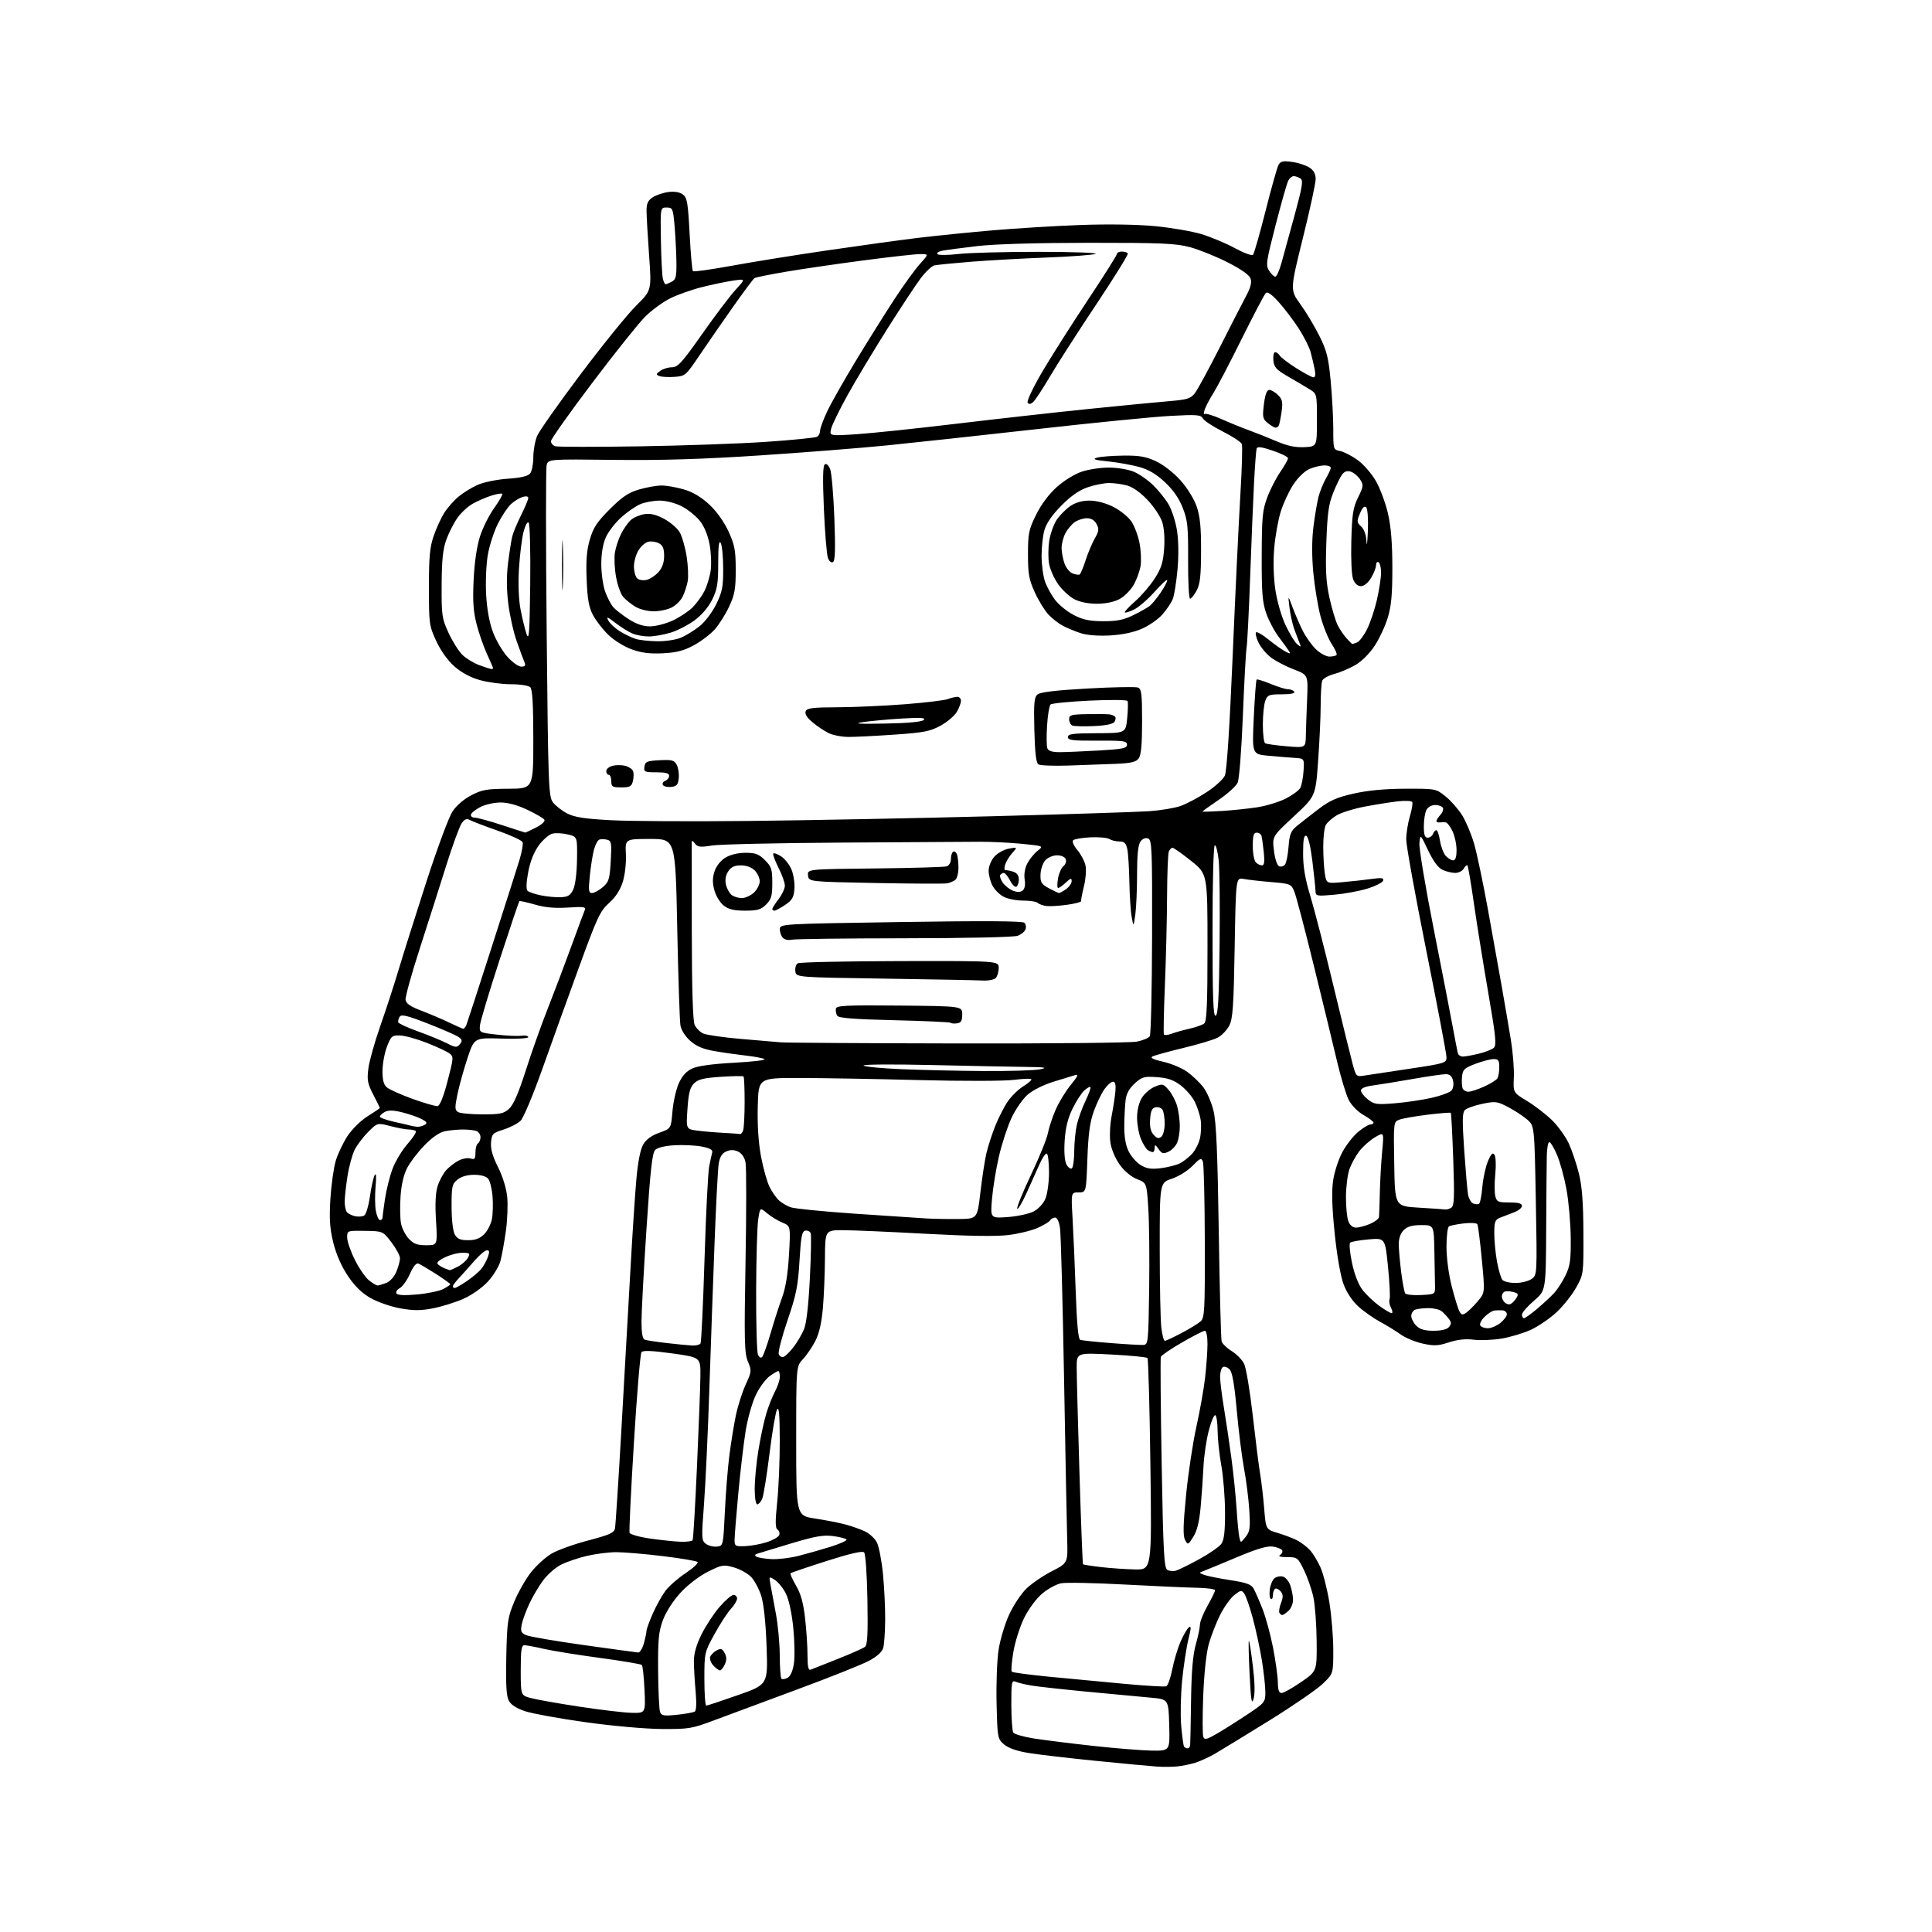 <?xml version="1.0" encoding="UTF-8" standalone="no"?>
<svg 
  version="1.1" 
  xmlns="http://www.w3.org/2000/svg" 
  xmlns:xlink="http://www.w3.org/1999/xlink" 
  xmlns:svg="http://www.w3.org/2000/svg"
  xmlns:rdf="http://www.w3.org/1999/02/22-rdf-syntax-ns#"
  xmlns:cc="http://creativecommons.org/ns#"
  xmlns:dc="http://purl.org/dc/elements/1.1/"
  viewBox="0 0 768 768"
  width="768"
  height="768"
>
<style>svg {background-color: white; }</style>"
<path stroke="none" fill="black" fill-rule="evenodd" d="M468.00,702.18C466.07,702.38 462.48,702.41 460.00,702.25C457.52,702.09 446.54,701.06 435.60,699.96C424.65,698.87 412.55,697.45 408.71,696.81C404.17,696.06 400.80,694.87 399.11,693.42C396.56,691.23 396.49,690.83 396.16,677.19C395.97,669.50 396.32,659.90 396.95,655.86C397.57,651.81 399.46,645.51 401.14,641.86C402.82,638.20 405.89,633.56 407.97,631.53C410.04,629.51 414.61,626.38 418.12,624.59C424.50,621.32 424.50,621.32 424.22,611.91C424.07,606.74 423.50,577.75 422.97,547.50C422.43,517.25 421.71,490.59 421.38,488.25C421.01,485.69 420.25,484.00 419.45,484.00C418.72,484.00 417.81,484.50 417.43,485.11C417.05,485.73 414.80,487.08 412.43,488.13C410.06,489.18 404.88,490.45 400.91,490.94C396.11,491.55 385.16,491.38 368.10,490.45C354.02,489.68 339.24,489.03 335.25,489.02C328.00,489.00 328.00,489.00 327.93,500.25C327.89,506.44 327.52,515.37 327.10,520.11C326.59,525.91 325.61,530.16 324.08,533.11C322.84,535.52 320.62,538.77 319.16,540.31C316.50,543.13 316.50,543.13 316.50,572.81C316.50,602.49 316.50,602.49 324.00,603.64C328.12,604.27 333.52,605.32 336.00,605.98C338.48,606.64 341.98,607.88 343.79,608.72C345.61,609.57 347.75,611.56 348.57,613.13C349.38,614.71 350.48,620.39 351.00,625.75C351.52,631.11 351.92,639.33 351.87,644.00C351.83,648.67 351.49,653.62 351.12,655.00C350.67,656.63 348.70,658.44 345.46,660.18C342.73,661.66 329.92,666.77 317.00,671.54C304.07,676.32 289.23,681.84 284.00,683.80C275.04,687.18 273.85,687.37 263.00,687.30C256.47,687.26 243.39,686.09 232.74,684.60C222.42,683.16 211.62,681.19 208.75,680.24C205.26,679.08 203.10,677.67 202.23,676.00C201.29,674.18 201.02,669.40 201.26,658.50C201.56,644.68 201.81,642.96 204.44,636.66C206.00,632.90 209.01,627.63 211.12,624.96C213.24,622.29 216.91,618.96 219.30,617.56C221.69,616.17 228.23,613.82 233.84,612.35C242.26,610.14 244.12,609.31 244.46,607.59C244.70,606.44 245.84,588.85 247.00,568.50C248.17,548.15 249.77,519.80 250.56,505.50C251.35,491.20 252.44,474.64 252.97,468.70C253.61,461.66 254.57,456.85 255.72,454.90C256.89,452.92 259.05,451.35 262.11,450.27C266.74,448.62 266.74,448.62 267.31,441.84C267.62,438.11 268.74,433.10 269.80,430.71C271.13,427.70 272.78,425.87 275.12,424.77C277.34,423.72 283.09,422.93 291.88,422.45C299.24,422.06 304.64,421.40 303.88,421.00C303.12,420.60 299.80,419.97 296.50,419.61C293.20,419.24 287.64,418.46 284.15,417.85C279.54,417.06 276.87,415.95 274.43,413.80C272.45,412.06 270.83,409.54 270.49,407.67C270.18,405.93 269.61,388.52 269.21,369.00C268.50,333.50 268.50,333.50 258.50,333.50C248.50,333.50 248.50,333.50 248.80,339.50C248.98,342.90 248.45,347.64 247.60,350.44C246.57,353.77 244.80,356.53 242.12,358.94C238.53,362.17 237.41,364.58 229.97,385.00C225.46,397.38 218.90,415.59 215.39,425.47C211.87,435.36 208.09,444.36 206.98,445.47C205.86,446.59 202.82,448.18 200.22,449.00C195.83,450.40 195.48,450.76 195.19,454.17C194.98,456.73 195.82,459.68 197.96,463.92C199.80,467.57 201.27,472.30 201.62,475.75C201.94,478.91 201.70,485.09 201.08,489.47C200.46,493.85 199.49,499.18 198.92,501.31C198.34,503.44 196.10,507.10 193.93,509.46C191.67,511.91 187.54,514.82 184.25,516.29C181.09,517.69 175.65,519.39 172.17,520.07C167.21,521.03 164.38,521.03 159.11,520.09C155.41,519.43 150.09,517.58 147.30,515.99C143.77,513.97 141.01,511.27 138.24,507.12C135.69,503.30 133.62,498.55 132.48,493.93C131.10,488.28 130.85,484.51 131.33,476.61C131.68,471.05 132.63,464.23 133.46,461.45C134.28,458.68 136.41,454.22 138.18,451.53C140.00,448.79 143.51,445.36 146.21,443.68C148.84,442.04 151.00,440.58 151.00,440.44C151.00,440.30 149.82,437.91 148.38,435.13C146.13,430.81 145.85,429.33 146.42,424.79C146.79,421.88 148.90,414.32 151.12,408.00C153.34,401.68 156.64,391.55 158.45,385.50C160.26,379.45 165.24,363.70 169.50,350.50C173.77,337.30 178.44,324.73 179.88,322.56C181.45,320.19 184.46,317.61 187.40,316.10C191.64,313.91 193.63,313.57 202.15,313.54C212.00,313.50 212.00,313.50 212.00,293.95C212.00,280.08 211.65,274.05 210.80,273.20C210.11,272.51 206.83,272.00 203.12,272.00C199.55,272.00 194.01,271.26 190.80,270.36C187.04,269.31 183.44,267.38 180.65,264.92C177.97,262.57 175.22,258.71 173.41,254.81C170.61,248.73 170.50,247.96 170.50,233.50C170.50,221.34 170.86,217.46 172.41,213.00C173.45,209.97 175.32,205.89 176.56,203.92C177.80,201.95 180.32,199.06 182.16,197.51C184.00,195.96 187.45,193.82 189.83,192.76C192.26,191.68 197.54,190.60 201.83,190.30C207.12,189.93 209.89,189.28 210.75,188.19C211.44,187.33 212.00,184.44 212.00,181.78C212.00,179.11 212.68,175.31 213.51,173.31C214.35,171.32 222.18,160.20 230.92,148.60C239.66,136.99 249.56,124.78 252.92,121.46C259.03,115.42 259.03,115.42 258.02,101.46C257.47,93.78 257.01,85.82 257.01,83.77C257.00,80.91 257.57,79.67 259.46,78.43C260.82,77.55 263.63,76.60 265.71,76.33C268.14,76.02 270.20,76.37 271.45,77.30C273.15,78.58 273.49,80.57 274.14,92.99C274.54,100.81 275.14,107.47 275.46,107.79C275.78,108.11 282.67,107.15 290.77,105.66C298.87,104.17 316.07,101.40 329.00,99.51C341.93,97.62 358.13,95.38 365.01,94.55C371.90,93.72 385.17,92.38 394.51,91.57C403.86,90.76 419.60,89.80 429.50,89.44C440.46,89.04 452.06,89.22 459.16,89.90C465.58,90.51 473.90,91.95 477.66,93.09C481.42,94.23 487.38,96.73 490.89,98.64C494.41,100.55 497.64,101.75 498.08,101.31C498.51,100.86 500.74,93.08 503.04,84.00C505.33,74.92 507.65,66.66 508.20,65.63C509.03,64.07 509.95,63.86 513.61,64.36C516.03,64.69 519.14,65.70 520.51,66.60C522.23,67.73 523.00,69.14 523.00,71.18C523.00,72.80 520.71,83.38 517.90,94.69C512.81,115.26 512.81,115.26 516.89,120.88C519.13,123.97 522.54,129.65 524.46,133.50C527.43,139.46 528.10,142.13 528.97,151.50C529.54,157.55 530.00,166.16 530.00,170.63C530.00,178.69 530.02,178.75 532.75,179.30C534.26,179.60 537.40,181.23 539.72,182.91C542.04,184.59 545.30,188.34 546.95,191.24C548.61,194.13 550.75,199.88 551.71,204.00C552.93,209.21 553.47,215.77 553.48,225.50C553.50,236.21 553.07,240.91 551.68,245.50C550.68,248.80 548.33,253.84 546.46,256.69C544.45,259.76 541.31,262.90 538.78,264.36C536.43,265.72 532.63,267.33 530.35,267.93C528.07,268.53 525.93,269.73 525.60,270.59C525.27,271.46 525.00,275.84 524.99,280.33C524.99,284.82 524.53,294.80 523.97,302.50C522.97,316.50 522.97,316.50 514.34,324.51C505.71,332.52 505.71,332.52 506.42,338.18C506.83,341.49 507.69,344.05 508.49,344.36C509.24,344.65 510.28,344.35 510.80,343.69C511.33,343.04 511.97,339.84 512.22,336.58C512.62,331.55 513.13,330.30 515.60,328.28C517.19,326.98 521.03,323.98 524.12,321.63C528.62,318.20 531.40,316.97 538.12,315.46C543.75,314.19 550.48,313.56 558.65,313.53C570.77,313.50 570.82,313.51 574.65,316.60C576.77,318.30 579.74,321.69 581.26,324.13C582.77,326.56 584.92,331.70 586.02,335.53C587.12,339.36 589.57,351.05 591.47,361.50C593.36,371.95 595.86,385.90 597.03,392.50C598.19,399.10 599.80,408.50 600.60,413.39C601.40,418.28 601.93,424.99 601.78,428.30C601.50,434.32 601.50,434.32 607.00,437.64C610.02,439.47 614.48,442.89 616.89,445.23C619.30,447.58 622.32,451.75 623.60,454.50C624.87,457.25 626.69,462.65 627.64,466.50C628.89,471.60 629.38,477.97 629.43,490.00C629.50,506.43 629.49,506.52 626.58,511.77C624.97,514.67 621.47,519.09 618.80,521.59C616.12,524.09 611.50,527.25 608.53,528.62C605.55,529.98 600.28,531.56 596.81,532.12C593.34,532.69 588.38,532.88 585.78,532.55C582.60,532.14 579.39,532.49 575.95,533.61C571.61,535.03 570.04,535.10 565.48,534.08C562.54,533.42 558.63,531.80 556.81,530.48C554.99,529.16 551.35,526.92 548.71,525.50C546.08,524.09 542.16,521.34 540.01,519.39C537.57,517.18 535.33,513.82 534.09,510.50C532.89,507.30 531.47,499.20 530.56,490.33C529.49,479.92 529.30,473.65 529.94,469.28C530.43,465.86 532.10,460.75 533.64,457.93C535.17,455.10 538.01,451.49 539.94,449.89C541.88,448.30 544.03,447.00 544.73,447.00C545.43,447.00 546.00,446.66 545.99,446.25C545.99,445.84 544.19,444.48 542.00,443.22C539.68,441.90 537.23,439.39 536.13,437.22C535.09,435.18 533.02,428.32 531.52,422.00C530.03,415.68 525.88,398.57 522.30,384.00C518.72,369.43 515.21,356.11 514.51,354.40C513.27,351.40 512.97,351.28 505.36,350.64C501.04,350.28 496.10,349.72 494.39,349.40C491.28,348.81 491.28,348.81 490.80,376.66C490.40,400.13 490.06,405.01 488.64,407.73C487.72,409.51 485.63,411.65 484.01,412.50C482.38,413.34 476.20,415.19 470.27,416.61C464.35,418.04 458.86,419.56 458.07,419.99C457.13,420.51 458.59,421.21 462.42,422.07C465.60,422.78 469.91,424.60 472.00,426.11C474.09,427.63 476.95,430.38 478.37,432.24C479.78,434.09 481.60,438.29 482.39,441.56C483.48,446.02 484.00,457.99 484.48,489.50C484.83,512.60 485.34,532.27 485.61,533.20C485.88,534.14 487.67,535.87 489.58,537.05C491.49,538.23 493.71,540.47 494.51,542.03C495.32,543.58 496.88,552.88 497.99,562.68C499.10,572.48 500.42,582.98 500.94,586.00C501.45,589.02 502.17,595.21 502.54,599.74C503.21,607.98 503.21,607.98 507.98,609.40C510.60,610.18 514.04,611.49 515.62,612.31C517.20,613.14 519.49,614.87 520.70,616.17C521.91,617.46 523.81,620.57 524.92,623.08C526.03,625.59 527.62,631.88 528.46,637.07C529.30,642.26 529.99,650.74 530.00,655.92C530.00,665.34 530.00,665.34 525.71,669.42C523.34,671.66 513.78,678.23 504.46,684.00C495.13,689.77 485.48,695.67 483.00,697.11C480.53,698.54 476.93,700.19 475.00,700.77C473.07,701.34 469.93,701.98 468.00,702.18zM457.78,695.89C465.07,696.00 465.07,696.00 464.78,685.75C464.50,675.50 464.50,675.50 457.50,674.85C453.65,674.50 442.40,673.44 432.50,672.51C422.60,671.57 412.48,670.45 410.00,670.03C407.52,669.61 404.71,668.93 403.75,668.52C402.15,667.85 402.00,668.64 402.02,677.64C402.02,683.06 402.38,688.04 402.80,688.71C403.22,689.37 406.93,690.44 411.03,691.08C415.14,691.72 425.70,693.04 434.50,694.01C443.30,694.98 453.78,695.82 457.78,695.89zM472.06,695.00C472.58,695.00 473.05,694.44 473.11,693.75C473.18,693.06 473.33,685.08 473.46,676.00C473.63,664.29 474.18,657.82 475.35,653.70C476.26,650.51 477.00,646.95 477.00,645.78C477.00,644.62 478.35,641.27 480.00,638.35C481.65,635.42 483.00,632.64 483.00,632.16C483.00,631.67 479.74,631.23 475.75,631.16C471.76,631.09 458.80,630.51 446.95,629.87C435.09,629.23 423.81,629.00 421.86,629.37C419.92,629.73 416.47,631.62 414.20,633.56C411.82,635.60 408.81,639.70 407.06,643.29C405.39,646.71 403.48,652.75 402.82,656.72C402.15,660.69 401.87,664.20 402.20,664.53C402.52,664.86 409.25,665.76 417.15,666.53C425.04,667.30 438.46,668.57 446.96,669.35C455.47,670.14 462.95,670.57 463.59,670.33C464.24,670.08 465.31,667.09 465.97,663.69C466.64,660.28 468.09,655.38 469.20,652.78C470.31,650.19 471.81,647.57 472.53,646.97C473.58,646.10 473.56,647.05 472.40,651.69C471.61,654.89 470.49,662.23 469.92,668.00C469.35,673.77 469.18,681.88 469.54,686.00C469.91,690.12 470.41,693.84 470.66,694.25C470.91,694.66 471.54,695.00 472.06,695.00zM484.22,688.88C487.12,687.17 492.54,683.74 496.25,681.25C502.76,676.89 503.00,676.59 503.00,672.62C502.99,670.35 502.37,664.67 501.61,660.00C500.85,655.32 499.24,647.81 498.02,643.31C496.81,638.81 495.28,634.40 494.62,633.50C493.54,632.02 493.19,632.07 490.68,634.04C489.17,635.23 486.63,638.77 485.04,641.91C483.46,645.06 481.42,650.30 480.51,653.56C479.51,657.15 478.64,665.31 478.30,674.18C477.99,682.25 478.00,689.56 478.33,690.42C478.84,691.74 479.76,691.50 484.22,688.88zM269.11,681.65C272.44,681.30 275.62,680.73 276.18,680.39C276.81,680.00 276.94,676.98 276.51,672.26C276.14,668.13 275.83,662.73 275.83,660.27C275.83,657.27 276.85,653.74 278.89,649.64C280.57,646.26 283.79,641.36 286.05,638.75C288.31,636.14 290.80,634.00 291.58,634.00C292.36,634.00 293.00,634.65 293.00,635.45C293.00,636.25 291.89,638.10 290.53,639.57C289.16,641.04 286.24,645.54 284.03,649.57C280.04,656.83 280.00,657.02 280.00,667.45C280.00,673.25 280.34,678.00 280.75,678.00C281.16,678.01 286.85,676.12 293.38,673.82C305.26,669.64 305.26,669.64 304.73,654.57C304.39,644.98 303.62,637.64 302.60,634.39C301.72,631.58 299.87,628.15 298.49,626.77C297.11,625.39 294.03,623.71 291.64,623.04C287.57,621.90 286.92,622.01 281.31,624.84C277.76,626.64 273.32,630.06 270.41,633.25C267.51,636.43 264.68,640.86 263.50,644.07C261.81,648.65 261.52,651.79 261.61,664.17C261.68,672.24 262.02,679.62 262.39,680.56C262.95,682.03 263.94,682.19 269.11,681.65zM251.06,680.87C256.62,681.00 256.62,681.00 256.20,671.75C255.97,666.66 255.50,662.21 255.14,661.85C254.79,661.50 247.30,660.23 238.50,659.05C229.70,657.87 219.66,656.25 216.19,655.45C212.72,654.65 209.23,654.00 208.44,654.00C207.28,654.00 207.00,655.96 207.00,663.96C207.00,673.92 207.00,673.92 211.06,675.02C213.29,675.62 221.95,677.15 230.31,678.42C238.66,679.70 248.00,680.80 251.06,680.87zM498.31,675.33C497.56,677.86 497.25,675.87 496.74,665.53C496.39,658.40 496.25,652.42 496.43,652.23C496.61,652.05 497.32,656.46 498.00,662.03C498.82,668.68 498.92,673.25 498.31,675.33zM509.44,673.00C510.23,673.00 513.71,671.05 517.19,668.66C523.50,664.32 523.50,664.32 523.39,652.41C523.33,645.86 522.75,638.02 522.11,635.00C521.47,631.98 519.80,627.14 518.40,624.25C515.93,619.17 515.72,619.00 511.68,618.98C508.91,618.97 507.96,618.68 508.88,618.10C509.64,617.62 509.98,616.78 509.64,616.23C509.30,615.68 507.63,615.03 505.93,614.78C503.75,614.46 499.54,615.71 491.67,619.03C485.53,621.61 479.60,624.06 478.50,624.47C476.54,625.19 476.54,625.22 478.66,626.03C479.85,626.49 484.49,627.43 488.97,628.12C495.38,629.10 497.38,629.81 498.30,631.43C498.94,632.57 500.53,636.20 501.84,639.50C503.14,642.80 505.04,649.77 506.06,655.00C507.08,660.23 507.93,666.41 507.96,668.75C507.99,671.76 508.42,673.00 509.44,673.00zM313.07,666.96C314.22,666.35 315.14,664.28 315.59,661.26C315.98,658.65 315.86,652.22 315.33,646.97C314.76,641.31 313.58,635.84 312.43,633.54C311.37,631.40 309.41,628.95 308.08,628.09C305.66,626.53 305.66,626.53 306.30,630.02C306.65,631.93 307.61,637.10 308.43,641.50C309.26,645.90 309.95,653.36 309.97,658.08C309.98,662.80 310.28,666.95 310.63,667.30C310.98,667.65 312.08,667.49 313.07,666.96zM286.18,664.00C285.70,664.00 284.51,663.12 283.53,662.04C282.56,660.96 282.01,659.41 282.32,658.60C282.63,657.79 283.79,656.65 284.90,656.05C286.57,655.16 287.12,655.35 288.06,657.11C288.89,658.67 288.91,659.90 288.12,661.63C287.53,662.93 286.65,664.00 286.18,664.00zM322.25,663.72C322.94,663.45 327.77,661.53 333.00,659.46C338.23,657.38 343.09,655.23 343.81,654.67C344.83,653.88 345.05,649.65 344.81,635.87C344.63,625.73 344.07,617.66 343.49,617.09C342.82,616.42 337.89,617.56 328.60,620.52C320.96,622.96 314.51,625.15 314.27,625.40C314.02,625.64 315.00,627.85 316.44,630.31C318.31,633.49 319.34,637.19 320.02,643.14C320.55,647.74 320.99,654.36 320.99,657.86C321.00,662.54 321.33,664.08 322.25,663.72zM253.70,656.90C254.36,656.95 255.37,655.31 255.95,653.25C256.52,651.19 256.99,648.95 256.99,648.28C257.00,647.61 258.14,644.48 259.53,641.33C260.93,638.18 263.22,634.10 264.62,632.25C266.03,630.41 269.63,627.28 272.62,625.29C275.62,623.30 277.72,621.33 277.29,620.91C276.85,620.50 270.63,619.45 263.46,618.58C256.29,617.71 247.96,617.01 244.96,617.01C241.96,617.02 236.67,617.70 233.22,618.51C229.76,619.33 225.15,620.91 222.96,622.02C220.77,623.14 217.57,625.95 215.86,628.28C214.15,630.60 211.68,634.78 210.39,637.56C209.09,640.35 207.74,644.04 207.39,645.78C206.86,648.45 207.13,649.10 209.13,649.99C210.43,650.58 220.72,652.35 232.00,653.93C243.28,655.51 253.04,656.84 253.70,656.90zM509.73,642.00C509.39,642.00 508.88,641.62 508.59,641.15C508.30,640.68 508.58,638.91 509.22,637.23C510.13,634.82 510.10,633.82 509.08,632.59C508.36,631.73 507.37,631.27 506.89,631.57C506.40,631.87 506.00,633.02 506.00,634.12C506.00,635.22 505.63,635.89 505.17,635.60C504.71,635.32 504.53,633.61 504.77,631.79C505.01,629.98 505.86,627.99 506.65,627.36C507.44,626.73 508.94,626.43 509.98,626.71C511.02,626.98 512.35,628.57 512.94,630.25C513.52,631.93 514.00,634.51 514.00,635.99C514.00,637.48 513.18,639.43 512.17,640.35C511.17,641.26 510.07,642.00 509.73,642.00zM467.50,624.35C468.60,624.01 472.77,621.95 476.76,619.77C480.75,617.59 484.69,614.85 485.51,613.68C486.61,612.12 486.99,608.78 486.97,601.03C486.95,595.24 486.28,586.90 485.48,582.50C484.69,578.10 484.03,571.94 484.02,568.81C484.01,565.68 483.60,562.87 483.12,562.57C482.63,562.27 481.45,565.06 480.49,568.76C479.53,572.47 478.59,578.88 478.40,583.00C478.21,587.12 477.71,594.33 477.28,599.01C476.73,604.97 475.86,608.54 474.36,610.90C472.27,614.20 472.19,614.23 471.08,612.14C470.21,610.52 470.31,606.25 471.49,594.25C472.35,585.59 474.19,573.38 475.58,567.12C476.98,560.86 478.54,552.08 479.05,547.62C479.56,543.15 479.99,537.14 479.99,534.25C480.00,531.26 479.55,529.00 478.95,529.00C478.38,529.00 474.29,531.09 469.87,533.64C465.45,536.19 461.66,538.77 461.45,539.39C461.23,540.00 461.38,559.08 461.78,581.79C462.40,616.81 462.73,623.22 464.00,624.02C464.83,624.53 466.40,624.68 467.50,624.35zM451.17,623.87C457.85,624.00 457.85,624.00 457.30,582.25C457.00,559.29 456.47,540.20 456.13,539.83C455.78,539.46 449.31,538.84 441.75,538.44C428.00,537.73 428.00,537.73 428.00,543.62C428.00,546.85 428.49,565.70 429.10,585.50C429.71,605.30 430.35,621.65 430.51,621.82C430.68,622.00 433.89,622.50 437.66,622.94C441.42,623.38 447.50,623.80 451.17,623.87zM306.57,619.77C309.17,619.92 314.04,619.34 317.40,618.49C320.75,617.64 326.53,616.00 330.23,614.84C333.93,613.68 336.75,612.40 336.50,612.00C336.25,611.59 333.86,610.97 331.20,610.62C327.29,610.10 324.06,610.67 314.43,613.55C307.87,615.52 301.84,617.35 301.03,617.62C300.00,617.96 299.90,618.32 300.70,618.80C301.33,619.19 303.97,619.62 306.57,619.77zM285.00,614.79C287.49,614.50 287.50,614.46 288.14,601.00C288.49,593.58 289.30,583.45 289.94,578.50C290.58,573.55 291.73,566.43 292.51,562.67C293.29,558.92 295.04,553.40 296.41,550.42C298.79,545.22 298.83,544.83 297.31,541.25C295.92,537.96 295.80,533.08 296.36,501.39C296.72,481.53 296.72,463.83 296.36,462.06C295.95,460.02 294.84,458.43 293.36,457.75C291.68,456.99 290.32,456.99 288.64,457.75C286.97,458.52 286.11,459.94 285.69,462.66C285.36,464.77 284.62,478.88 284.05,494.00C283.47,509.12 282.54,535.45 281.97,552.50C281.40,569.55 280.45,589.99 279.85,597.92C278.81,611.56 278.86,612.42 280.63,613.72C281.66,614.47 283.62,614.95 285.00,614.79zM296.25,614.61C298.59,614.51 302.46,613.80 304.85,613.03C307.25,612.25 309.45,610.99 309.75,610.21C310.05,609.43 309.75,608.46 309.09,608.06C308.17,607.49 308.14,604.91 308.95,597.05C309.53,591.41 309.99,580.42 309.97,572.64C309.95,562.28 309.66,558.98 308.89,560.30C308.31,561.29 306.97,569.17 305.90,577.80C304.83,586.44 303.52,594.51 303.00,595.75C302.47,596.99 301.58,598.00 301.02,598.00C300.43,598.00 300.00,595.34 300.00,591.75C300.01,588.31 300.67,581.45 301.48,576.50C302.28,571.55 303.67,565.06 304.56,562.08C305.45,559.10 307.04,555.06 308.09,553.09C309.14,551.13 310.00,548.51 310.00,547.26C310.00,546.02 309.73,545.00 309.40,545.00C309.08,545.00 307.53,545.91 305.97,547.02C304.40,548.14 301.95,551.46 300.51,554.40C299.07,557.34 297.24,563.74 296.44,568.62C295.64,573.51 294.31,584.70 293.50,593.50C292.68,602.30 292.01,610.69 292.00,612.14C292.00,614.61 292.28,614.77 296.25,614.61zM270.69,612.87C273.00,612.94 275.08,612.66 275.33,612.25C275.58,611.84 276.36,598.67 277.06,583.00C277.77,567.33 278.38,551.14 278.42,547.03C278.50,539.56 278.50,539.56 267.19,538.00C259.28,536.90 255.62,536.75 255.01,537.49C254.52,538.08 253.17,554.20 252.00,573.33C250.82,592.45 250.04,608.64 250.26,609.30C250.48,609.96 254.21,611.00 258.58,611.62C262.93,612.24 268.39,612.80 270.69,612.87zM495.13,610.98C496.85,608.83 497.05,607.43 496.62,600.39C496.34,595.93 495.41,588.49 494.54,583.85C493.67,579.22 492.36,568.78 491.63,560.65C490.67,550.01 489.86,545.44 488.75,544.32C487.89,543.46 486.70,543.07 486.10,543.44C485.49,543.81 485.00,545.55 485.00,547.31C485.01,549.06 485.68,554.55 486.51,559.50C487.33,564.45 488.67,573.44 489.48,579.49C490.30,585.53 491.22,594.53 491.54,599.49C491.86,604.44 492.35,609.61 492.64,610.98C493.15,613.45 493.15,613.45 495.13,610.98zM302.96,539.42C303.45,538.91 304.96,534.67 306.32,530.00C307.68,525.33 309.73,518.93 310.89,515.79C312.31,511.93 313.20,506.42 313.64,498.72C314.28,487.36 314.28,487.36 311.01,486.00C309.21,485.26 306.47,483.59 304.93,482.29C302.13,479.93 302.13,479.93 301.40,484.72C300.99,487.35 300.62,500.07 300.58,513.00C300.54,525.92 300.85,537.36 301.28,538.42C301.75,539.57 302.42,539.97 302.96,539.42zM311.53,539.35C312.28,539.06 314.07,537.29 315.50,535.41C316.93,533.54 318.77,530.39 319.60,528.42C320.56,526.11 321.39,518.96 321.93,508.20C322.39,499.04 322.54,490.95 322.26,490.23C321.98,489.50 321.02,489.04 320.12,489.21C318.78,489.47 318.38,491.57 317.81,501.22C317.23,511.21 316.53,514.67 313.05,524.85C310.81,531.41 309.24,537.47 309.57,538.33C309.90,539.18 310.78,539.64 311.53,539.35zM275.19,534.87C276.67,534.94 278.15,534.57 278.47,534.05C278.79,533.53 279.51,518.45 280.06,500.54C280.61,482.63 281.44,466.07 281.90,463.74C282.36,461.41 282.91,458.86 283.12,458.07C283.39,457.07 282.15,456.38 279.00,455.78C276.52,455.30 271.68,455.06 268.24,455.25C264.37,455.46 261.39,456.18 260.46,457.11C259.27,458.30 258.52,465.10 256.98,488.56C255.89,505.03 255.01,521.55 255.00,525.28C255.00,529.79 255.42,532.22 256.25,532.54C256.94,532.80 260.88,533.40 265.00,533.88C269.12,534.35 273.71,534.80 275.19,534.87zM454.50,534.63C456.43,534.50 456.51,533.68 456.81,512.50C456.98,500.40 456.83,485.94 456.47,480.37C455.82,470.23 455.82,470.23 452.00,468.73C449.69,467.83 446.98,465.57 445.14,463.03C443.37,460.59 441.81,456.90 441.41,454.23C441.02,451.65 441.24,446.96 441.90,443.56C442.55,440.23 443.22,435.81 443.40,433.75C443.62,431.19 443.31,430.00 442.43,430.00C441.72,430.00 440.19,431.33 439.03,432.96C437.87,434.59 435.98,438.53 434.82,441.71C433.24,446.09 432.61,450.73 432.25,460.75C431.77,474.00 431.77,474.00 428.76,474.00C425.76,474.00 425.76,474.00 426.36,484.25C426.69,489.89 427.25,502.97 427.61,513.33C428.04,525.98 428.62,532.30 429.39,532.60C430.02,532.84 435.48,533.42 441.52,533.89C447.56,534.37 453.40,534.70 454.50,534.63zM463.04,533.00C463.46,533.00 466.43,531.62 469.65,529.92C472.87,528.23 476.29,526.14 477.25,525.27C478.85,523.83 478.99,521.04 478.93,493.60C478.89,477.04 478.54,462.70 478.16,461.72C477.54,460.16 477.03,460.37 474.05,463.45C472.15,465.41 468.52,467.66 465.83,468.56C461.00,470.16 461.00,470.16 461.01,496.33C461.01,510.72 461.30,524.86 461.65,527.75C461.99,530.64 462.62,533.00 463.04,533.00zM569.88,529.00C572.99,529.00 575.20,528.46 576.00,527.50C577.00,526.30 576.98,525.65 575.92,524.25C575.19,523.29 573.93,521.94 573.11,521.25C572.29,520.56 569.94,520.00 567.89,520.00C565.84,520.00 563.45,520.27 562.58,520.61C561.71,520.94 561.00,522.07 561.00,523.11C561.00,524.15 561.90,525.90 563.00,527.00C564.45,528.45 566.33,529.00 569.88,529.00zM591.42,528.00C592.69,528.00 594.92,527.07 596.37,525.93C597.81,524.79 599.00,523.21 599.00,522.43C599.00,521.64 598.21,520.95 597.25,520.88C596.29,520.82 594.83,520.85 594.00,520.96C593.17,521.06 591.43,522.19 590.13,523.47C588.82,524.75 588.06,526.29 588.44,526.90C588.81,527.50 590.16,528.00 591.42,528.00zM605.82,524.00C606.27,524.00 608.63,522.31 611.06,520.25C613.49,518.19 616.52,515.38 617.80,514.00C619.08,512.62 621.11,509.48 622.31,507.00C624.15,503.19 624.47,500.89 624.39,492.00C624.33,486.23 623.57,477.60 622.71,472.84C621.84,468.07 620.15,461.89 618.94,459.09C617.74,456.29 616.36,454.00 615.88,454.00C615.39,454.00 614.95,456.36 614.88,459.25C614.81,462.14 614.70,475.42 614.63,488.77C614.50,513.03 614.50,513.03 609.75,517.09C607.14,519.33 605.00,521.80 605.00,522.58C605.00,523.36 605.37,524.00 605.82,524.00zM582.91,521.77C583.90,521.07 585.97,519.00 587.51,517.18C590.30,513.85 590.30,513.85 589.05,500.68C588.36,493.43 587.56,487.11 587.26,486.63C586.97,486.15 584.53,486.01 581.84,486.33C579.15,486.65 576.51,487.18 575.98,487.51C575.44,487.85 575.00,491.50 575.00,495.64C575.00,499.98 575.88,506.61 577.07,511.29C578.21,515.75 579.58,520.22 580.12,521.23C580.94,522.76 581.38,522.85 582.91,521.77zM553.19,522.00C553.67,522.00 553.57,521.06 552.96,519.92C552.35,518.78 552.08,517.22 552.38,516.46C552.67,515.71 552.39,509.92 551.76,503.60C550.61,492.11 550.61,492.11 544.05,492.68C540.45,493.00 537.14,493.58 536.70,493.97C536.27,494.37 536.59,497.96 537.43,501.96C538.37,506.47 539.94,510.54 541.57,512.69C543.02,514.58 546.03,517.46 548.25,519.07C550.48,520.68 552.70,522.00 553.19,522.00zM600.39,518.40C601.03,518.16 602.07,517.11 602.72,516.08C603.74,514.45 603.56,514.11 601.40,513.56C600.03,513.22 598.48,513.20 597.95,513.53C597.43,513.85 597.00,514.68 597.00,515.36C597.00,516.04 597.50,517.10 598.12,517.72C598.74,518.34 599.76,518.65 600.39,518.40zM165.79,514.57C169.93,514.19 174.59,513.23 176.16,512.42C177.72,511.61 179.00,510.75 179.00,510.51C179.00,510.26 176.45,508.43 173.33,506.43C170.21,504.44 167.06,502.58 166.32,502.29C165.46,501.96 164.26,503.43 162.95,506.38C161.83,508.90 160.02,511.45 158.93,512.04C157.84,512.62 157.24,513.58 157.61,514.18C158.05,514.89 160.80,515.02 165.79,514.57zM564.84,514.80C570.50,514.50 570.50,514.50 570.44,511.25C570.41,509.46 570.30,503.27 570.19,497.50C570.00,487.00 570.00,487.00 565.00,487.00C561.33,487.00 559.47,487.53 558.00,489.00C556.69,490.31 556.01,492.30 556.03,494.75C556.05,496.81 556.49,501.79 557.01,505.81C557.53,509.84 558.23,513.57 558.57,514.11C558.90,514.65 561.72,514.96 564.84,514.80zM180.77,512.00C181.19,512.00 183.33,510.78 185.52,509.30C187.71,507.81 190.27,505.67 191.21,504.55C192.15,503.42 193.36,501.26 193.91,499.75C194.67,497.63 194.59,497.00 193.56,497.00C192.83,497.00 190.57,498.91 188.54,501.25C186.51,503.59 183.76,506.66 182.42,508.08C181.09,509.50 180.00,510.97 180.00,511.33C180.00,511.70 180.35,512.00 180.77,512.00zM150.07,511.00C150.51,511.00 152.05,510.55 153.48,510.01C155.02,509.42 156.69,507.58 157.55,505.54C158.35,503.63 159.00,501.21 159.00,500.18C159.00,499.14 157.47,496.29 155.61,493.85C152.22,489.40 152.22,489.40 145.11,489.29C138.00,489.18 138.00,489.18 138.00,491.93C138.00,493.44 139.38,497.44 141.07,500.82C142.76,504.20 145.29,507.87 146.70,508.98C148.12,510.09 149.63,511.00 150.07,511.00zM602.40,510.00C604.69,510.00 607.57,509.29 608.80,508.43C611.05,506.85 611.05,506.85 610.51,477.18C609.97,447.50 609.97,447.50 607.04,445.00C605.43,443.62 602.02,441.40 599.47,440.06C595.13,437.79 594.44,437.71 589.20,438.80C586.12,439.45 583.01,440.56 582.31,441.26C581.29,442.28 581.24,445.53 582.03,457.02C582.58,464.98 583.26,472.92 583.54,474.65C583.82,476.39 584.76,478.08 585.62,478.41C586.48,478.74 587.53,478.79 587.95,478.53C588.38,478.27 588.97,475.23 589.26,471.78C589.56,468.32 590.56,463.74 591.49,461.58C592.78,458.56 593.39,457.99 594.10,459.08C594.61,459.86 594.75,463.30 594.40,466.73C594.05,470.15 594.06,474.09 594.40,475.48C594.98,477.75 595.53,478.00 600.02,478.00C603.59,478.00 605.00,478.39 605.00,479.38C605.00,480.14 603.54,481.30 601.75,481.97C599.96,482.64 597.49,483.58 596.25,484.07C594.31,484.84 594.00,485.69 594.00,490.29C594.00,493.23 594.49,498.30 595.09,501.57C595.69,504.83 596.65,508.06 597.21,508.75C597.78,509.44 600.11,510.00 602.40,510.00zM178.80,504.92C178.96,504.96 180.41,504.32 182.02,503.49C183.63,502.66 185.42,501.08 186.01,499.99C186.97,498.19 186.75,498.00 183.75,498.00C181.92,498.00 178.76,498.85 176.72,499.89C173.99,501.28 173.35,502.03 174.26,502.75C174.94,503.29 176.18,503.98 177.00,504.29C177.82,504.59 178.63,504.88 178.80,504.92zM169.41,495.00C173.92,495.00 173.92,495.00 173.32,485.19C172.91,478.50 173.12,474.12 173.98,471.44C174.68,469.27 176.20,466.44 177.37,465.15C178.54,463.87 180.76,462.15 182.30,461.35C183.84,460.55 185.98,460.18 187.05,460.52C188.69,461.04 189.00,460.65 189.00,458.13C189.00,456.47 189.45,454.84 190.00,454.50C190.55,454.16 191.00,453.06 191.00,452.05C191.00,451.04 190.29,449.94 189.42,449.61C188.55,449.27 186.13,449.00 184.04,449.00C181.96,449.00 178.74,449.30 176.89,449.67C174.73,450.10 171.83,452.09 168.74,455.27C166.10,457.98 162.98,462.06 161.81,464.35C160.46,466.99 159.51,471.10 159.22,475.67C158.96,479.61 159.04,484.40 159.40,486.30C159.75,488.20 161.14,490.94 162.47,492.38C164.40,494.46 165.83,495.00 169.41,495.00zM186.08,493.00C188.97,493.00 190.76,492.34 192.48,490.61C193.79,489.30 195.18,486.58 195.55,484.57C195.93,482.55 196.04,478.48 195.79,475.51C195.55,472.55 194.76,469.42 194.05,468.56C193.25,467.59 191.13,467.00 188.49,467.00C185.77,467.00 183.36,467.70 181.86,468.91C179.70,470.67 179.50,471.58 179.51,479.66C179.52,484.95 180.04,489.40 180.80,490.75C181.79,492.50 182.97,493.00 186.08,493.00zM539.01,488.00C540.14,488.00 542.62,487.35 544.53,486.55C546.44,485.75 548.07,484.52 548.17,483.80C548.26,483.09 548.41,478.68 548.51,474.00C548.61,469.32 549.03,462.00 549.43,457.73C550.17,449.96 550.17,449.96 546.54,452.11C544.55,453.29 541.75,455.77 540.34,457.62C538.92,459.48 537.16,462.68 536.43,464.75C535.69,466.81 535.07,471.73 535.04,475.68C535.02,479.64 535.44,484.02 535.98,485.43C536.59,487.04 537.72,488.00 539.01,488.00zM151.05,485.00C151.57,485.00 152.01,484.66 152.02,484.25C152.03,483.84 152.47,480.50 153.00,476.83C153.54,473.16 154.89,467.69 156.02,464.68C157.14,461.67 159.84,457.19 162.00,454.74C164.16,452.28 165.65,449.98 165.30,449.63C164.95,449.29 163.71,449.00 162.55,449.00C161.39,449.00 158.09,448.39 155.23,447.65C150.03,446.30 150.03,446.30 146.42,449.90C144.43,451.88 142.00,455.07 141.01,457.00C140.03,458.93 138.72,463.74 138.11,467.69C137.50,471.65 137.01,476.15 137.02,477.69C137.02,479.24 137.37,481.03 137.78,481.67C138.18,482.31 139.64,483.11 141.01,483.43C142.38,483.75 144.09,483.64 144.80,483.17C145.52,482.70 146.54,479.27 147.06,475.55C147.59,471.83 148.44,468.05 148.94,467.14C149.53,466.09 149.66,467.69 149.30,471.65C148.99,475.04 149.04,479.42 149.42,481.40C149.79,483.38 150.52,485.00 151.05,485.00zM381.00,484.58C388.50,484.50 388.50,484.50 389.72,474.00C390.39,468.23 391.46,461.25 392.10,458.50C392.73,455.75 394.33,450.81 395.65,447.52C396.97,444.23 399.22,439.84 400.66,437.77C402.10,435.69 404.79,433.06 406.64,431.91C408.49,430.77 410.00,429.50 410.00,429.10C410.00,428.69 406.96,428.76 403.25,429.25C399.39,429.76 383.03,429.80 365.00,429.34C347.68,428.89 326.30,428.52 317.50,428.52C301.50,428.50 301.50,428.50 301.22,439.89C301.03,447.26 301.50,454.29 302.53,459.80C303.41,464.49 304.95,469.94 305.96,471.91C306.96,473.89 308.62,476.26 309.65,477.18C310.67,478.10 312.71,479.32 314.18,479.88C315.65,480.44 327.12,481.59 339.67,482.45C352.23,483.31 364.98,484.16 368.00,484.34C371.02,484.52 376.88,484.63 381.00,484.58zM400.60,483.80C404.40,483.52 409.01,482.53 410.84,481.58C412.80,480.57 414.74,478.48 415.58,476.47C416.36,474.59 417.00,469.93 417.00,466.09C417.00,462.26 416.62,458.88 416.15,458.60C415.69,458.31 414.37,460.19 413.23,462.79C412.09,465.38 409.72,470.65 407.96,474.50C406.20,478.35 404.58,481.02 404.36,480.44C404.14,479.86 406.63,473.75 409.90,466.87C413.17,459.99 416.17,452.59 416.56,450.43C416.96,448.27 418.35,444.06 419.66,441.08C420.97,438.09 423.68,433.65 425.69,431.21C428.41,427.88 428.85,426.91 427.42,427.35C426.36,427.68 422.45,428.88 418.73,430.02C414.86,431.20 410.48,433.40 408.49,435.15C406.57,436.83 403.70,440.97 402.11,444.35C400.52,447.73 398.27,454.61 397.10,459.64C395.94,464.66 394.70,472.27 394.34,476.53C393.68,484.29 393.68,484.29 400.60,483.80zM574.50,480.79C575.05,480.89 576.13,480.57 576.91,480.08C578.08,479.34 578.21,476.06 577.69,460.95C577.34,450.93 576.90,442.57 576.71,442.38C576.52,442.18 572.37,442.52 567.48,443.11C562.60,443.71 557.56,444.60 556.28,445.08C553.95,445.97 553.95,445.99 554.23,462.73C554.50,479.50 554.50,479.50 564.00,480.06C569.23,480.37 573.95,480.70 574.50,480.79zM426.05,464.47C426.57,464.15 427.01,461.10 427.02,457.69C427.04,454.29 427.51,449.51 428.07,447.08C428.63,444.64 430.17,440.39 431.50,437.62C432.83,434.84 433.71,432.38 433.46,432.13C433.21,431.88 432.11,432.50 431.00,433.50C429.90,434.50 427.80,437.76 426.34,440.74C424.48,444.55 423.55,448.31 423.22,453.42C422.93,457.94 423.20,461.50 423.93,462.87C424.57,464.07 425.53,464.79 426.05,464.47zM461.50,464.36C464.25,464.01 467.62,463.16 469.00,462.46C470.38,461.76 472.55,460.07 473.83,458.69C475.12,457.32 476.54,454.53 477.00,452.49C477.46,450.45 477.59,447.14 477.28,445.14C476.97,443.14 475.91,439.89 474.92,437.92C473.94,435.95 471.44,433.05 469.37,431.47C466.52,429.29 464.23,428.50 459.94,428.19C454.82,427.82 453.97,428.06 451.11,430.64C449.04,432.50 447.78,434.72 447.48,437.00C447.22,438.93 446.97,443.50 446.92,447.16C446.85,451.62 447.40,455.05 448.58,457.53C449.55,459.57 451.73,462.08 453.42,463.12C455.84,464.59 457.57,464.86 461.50,464.36zM464.42,457.85C462.43,458.76 461.82,458.59 460.53,456.74C459.26,454.93 459.00,454.85 459.00,456.28C459.00,457.22 458.66,457.99 458.25,457.98C457.84,457.98 456.95,457.62 456.29,457.20C455.62,456.78 454.39,454.77 453.54,452.75C452.69,450.72 452.00,446.91 452.00,444.28C452.01,441.37 452.74,438.30 453.89,436.42C454.92,434.73 457.23,432.73 459.03,431.99C462.11,430.71 462.42,430.78 464.60,433.32C465.87,434.80 467.38,437.69 467.95,439.75C468.52,441.81 468.99,445.39 468.99,447.70C469.00,450.01 468.50,453.00 467.89,454.34C467.28,455.68 465.72,457.26 464.42,457.85zM461.65,451.87C462.39,451.26 462.99,448.90 462.98,446.63C462.98,444.36 462.58,441.89 462.11,441.15C461.64,440.41 460.41,439.96 459.38,440.16C457.95,440.43 457.43,441.55 457.19,444.86C456.97,447.90 457.39,449.77 458.59,451.10C459.89,452.54 460.63,452.73 461.65,451.87zM294.14,450.81C294.50,450.91 295.06,450.29 295.39,449.42C295.73,448.55 296.00,443.45 296.00,438.08C296.00,432.72 295.81,428.14 295.57,427.91C295.34,427.67 291.27,427.74 286.54,428.05C279.69,428.51 277.52,429.04 275.88,430.67C274.28,432.28 273.71,434.47 273.28,440.78C272.73,448.84 272.73,448.84 277.11,449.43C279.53,449.75 284.20,450.15 287.50,450.32C290.80,450.49 293.79,450.71 294.14,450.81zM166.00,447.91C166.82,447.94 168.13,447.57 168.90,447.09C169.98,446.40 169.64,445.88 167.40,444.75C165.80,443.95 162.35,442.77 159.72,442.13C156.33,441.30 154.38,441.26 152.97,442.01C151.89,442.60 151.00,443.43 151.00,443.88C151.00,444.32 153.59,445.25 156.75,445.95C159.91,446.65 162.95,447.36 163.50,447.53C164.05,447.70 165.18,447.87 166.00,447.91zM191.69,442.98C198.80,443.00 200.22,442.70 202.37,440.75C204.10,439.18 206.11,434.57 209.01,425.50C211.29,418.35 215.21,407.32 217.71,401.00C220.21,394.68 224.39,383.65 226.99,376.50C229.59,369.35 232.03,362.78 232.41,361.90C233.02,360.49 232.22,360.35 225.72,360.77C220.55,361.10 216.61,360.74 212.56,359.56C209.39,358.64 206.63,358.04 206.44,358.23C206.25,358.42 202.72,368.91 198.60,381.54C194.49,394.17 190.98,405.84 190.81,407.48C190.50,410.47 190.50,410.47 197.50,411.28C201.35,411.73 205.74,411.93 207.25,411.72C208.76,411.52 210.00,411.76 210.00,412.27C210.00,412.80 205.40,413.05 199.27,412.85C188.53,412.51 188.53,412.51 185.82,420.66C184.34,425.14 182.55,431.58 181.85,434.96C180.76,440.24 180.78,441.25 182.04,442.04C182.84,442.55 187.19,442.98 191.69,442.98zM173.93,439.69C174.86,439.57 176.27,436.04 177.91,429.77C180.37,420.34 180.39,420.01 178.58,418.69C177.56,417.94 173.52,416.07 169.61,414.53C165.70,412.99 160.95,411.68 159.05,411.62C155.85,411.51 155.47,411.83 153.85,416.00C152.89,418.48 152.08,422.79 152.05,425.60C152.02,429.25 152.50,431.12 153.75,432.22C154.71,433.07 159.32,435.14 164.00,436.82C168.68,438.51 173.15,439.80 173.93,439.69zM554.50,438.57C558.89,438.21 565.50,437.23 569.18,436.39C572.85,435.56 576.39,434.23 577.04,433.45C577.70,432.65 577.95,430.92 577.59,429.51C577.15,427.75 576.28,427.00 574.70,427.00C573.45,427.00 567.50,427.87 561.46,428.93C555.43,429.98 548.36,431.14 545.75,431.49C542.71,431.89 541.00,432.61 541.00,433.49C541.00,434.24 542.24,435.84 543.75,437.04C546.25,439.02 547.23,439.16 554.50,438.57zM583.72,433.98C584.70,433.97 587.51,433.04 589.97,431.93C592.43,430.81 594.79,429.36 595.21,428.70C595.63,428.04 595.98,426.04 595.98,424.25C596.00,421.54 595.63,421.00 593.75,421.00C592.51,421.00 589.25,421.85 586.50,422.89C582.09,424.56 581.46,425.16 581.18,427.99C581.00,429.75 581.10,431.82 581.40,432.60C581.69,433.37 582.74,433.99 583.72,433.98zM542.29,427.56C544.06,427.28 552.14,426.06 560.25,424.85C574.52,422.71 575.00,422.56 575.00,420.25C575.00,418.93 571.40,399.92 567.00,378.00C562.60,356.08 559.00,336.16 559.00,333.73C559.00,331.30 559.65,327.14 560.45,324.49C561.25,321.83 561.67,319.27 561.38,318.80C561.09,318.34 558.52,318.21 555.68,318.54C552.83,318.86 546.90,319.81 542.50,320.64C538.10,321.47 533.03,323.06 531.24,324.17C529.44,325.27 527.53,327.01 526.99,328.02C526.44,329.04 526.00,332.94 526.01,336.68C526.02,340.43 526.31,345.24 526.66,347.37C527.30,351.25 527.30,351.25 533.90,350.65C537.53,350.33 542.70,349.75 545.38,349.38C549.29,348.84 550.17,348.98 549.80,350.09C549.55,350.85 546.68,352.28 543.43,353.27C540.18,354.26 534.25,355.34 530.26,355.68C523.11,356.28 523.00,356.26 522.91,353.90C522.87,352.58 522.30,347.26 521.66,342.08C520.95,336.33 520.01,332.50 519.25,332.25C518.32,331.94 518.00,333.77 518.00,339.29C518.00,344.65 518.81,349.40 520.86,356.13C522.43,361.28 526.53,377.20 529.97,391.50C533.41,405.80 536.87,419.88 537.65,422.79C539.05,427.96 539.15,428.07 542.29,427.56zM391.00,425.75C401.18,425.82 411.30,425.51 413.50,425.06C416.70,424.39 415.49,424.21 407.41,424.11C401.86,424.05 384.99,423.71 369.91,423.36C354.84,423.01 342.86,423.10 343.29,423.57C343.73,424.04 350.48,424.69 358.29,425.02C366.11,425.35 380.82,425.68 391.00,425.75zM581.53,420.00C582.40,420.00 585.23,419.49 587.81,418.87C590.39,418.25 593.10,417.18 593.84,416.50C594.95,415.46 594.57,411.74 591.56,394.38C589.58,382.89 587.02,366.98 585.88,359.00C584.74,351.02 583.59,344.28 583.33,344.01C583.07,343.74 582.41,344.30 581.88,345.26C581.34,346.22 579.82,347.00 578.50,347.00C577.18,347.00 574.91,346.46 573.47,345.80C571.72,345.01 569.79,342.41 567.71,338.05C564.59,331.50 564.59,331.50 564.24,335.16C564.05,337.17 566.59,352.47 569.90,369.16C573.20,385.85 576.64,403.55 577.54,408.50C578.45,413.45 579.35,418.06 579.56,418.75C579.77,419.44 580.65,420.00 581.53,420.00zM182.78,415.10C183.85,413.79 183.78,413.31 182.35,412.26C181.40,411.57 175.92,409.17 170.17,406.92C161.87,403.67 159.55,403.11 158.88,404.17C158.41,404.90 158.16,405.90 158.31,406.38C158.46,406.87 161.94,408.48 166.04,409.95C170.15,411.43 175.30,413.54 177.50,414.65C181.11,416.48 181.62,416.52 182.78,415.10zM381.00,414.79C417.57,414.86 449.47,414.53 451.87,414.07C454.28,413.60 456.61,412.63 457.06,411.91C457.51,411.18 457.91,393.35 457.97,372.27C458.05,337.32 457.91,333.90 456.38,333.32C455.34,332.92 454.20,333.38 453.36,334.53C452.41,335.83 452.00,339.73 452.00,347.55C452.00,353.69 451.68,360.92 451.30,363.61C450.60,368.50 450.60,368.50 449.86,364.50C449.45,362.30 449.04,356.00 448.94,350.50C448.84,345.00 448.47,339.15 448.11,337.50C447.60,335.15 446.93,334.50 444.98,334.50C443.62,334.50 441.82,334.06 441.00,333.53C440.18,333.00 436.80,332.69 433.50,332.85C430.20,333.00 427.10,333.53 426.61,334.01C426.09,334.51 426.79,336.15 428.28,337.92C429.68,339.59 431.13,342.33 431.50,344.02C431.88,345.71 431.60,349.43 430.89,352.29C430.17,355.16 429.67,357.81 429.77,358.18C429.87,358.56 427.38,359.22 424.23,359.66C421.08,360.10 417.38,360.33 416.00,360.16C414.62,360.00 413.07,359.44 412.55,358.93C412.03,358.42 409.42,358.00 406.75,358.00C404.08,358.00 400.58,357.32 398.97,356.48C397.35,355.65 395.35,353.65 394.52,352.03C393.68,350.42 393.00,347.75 393.00,346.11C393.00,344.42 393.99,341.99 395.25,340.55C396.49,339.15 399.07,337.71 401.00,337.35C404.50,336.71 404.50,336.71 402.36,339.11C401.19,340.42 399.92,342.52 399.54,343.78C399.16,345.03 399.22,345.99 399.67,345.92C400.13,345.84 401.51,346.11 402.75,346.51C404.23,346.99 405.00,348.03 405.00,349.56C405.00,350.84 404.57,352.15 404.04,352.47C403.52,352.80 402.38,351.70 401.52,350.03C400.65,348.36 399.54,347.00 399.03,347.00C398.53,347.00 397.89,347.38 397.60,347.84C397.32,348.30 397.79,349.68 398.64,350.90C399.50,352.12 401.34,353.56 402.72,354.08C404.42,354.73 405.67,354.69 406.55,353.96C407.37,353.28 407.66,351.66 407.32,349.59C407.00,347.58 407.40,345.12 408.37,343.24C409.25,341.56 411.07,339.30 412.43,338.23C414.90,336.29 414.90,336.29 406.20,335.43C401.42,334.96 393.90,334.59 389.50,334.61C385.10,334.64 360.57,334.78 335.00,334.94C309.43,335.10 286.02,335.62 283.00,336.11C278.33,336.86 277.31,336.74 276.25,335.31C275.56,334.38 274.99,334.04 274.98,334.56C274.96,335.08 274.97,351.14 275.00,370.26C275.03,393.04 275.42,405.83 276.13,407.40C276.73,408.71 278.26,410.25 279.54,410.83C280.81,411.41 287.40,412.37 294.18,412.96C300.95,413.55 308.30,414.17 310.50,414.35C312.70,414.52 344.43,414.72 381.00,414.79zM465.67,410.94C467.09,410.39 470.32,409.49 472.84,408.92C475.36,408.36 478.00,407.42 478.71,406.83C479.71,406.00 480.00,399.19 480.00,376.58C480.00,347.41 480.00,347.41 473.47,342.20C469.88,339.34 466.56,337.00 466.08,337.00C465.60,337.00 464.94,337.71 464.61,338.58C464.27,339.45 463.97,347.44 463.93,356.33C463.89,365.22 463.50,381.05 463.07,391.50C462.63,401.95 462.46,410.82 462.67,411.21C462.89,411.60 464.24,411.48 465.67,410.94zM184.14,408.94C184.50,408.97 185.09,408.21 185.46,407.25C185.83,406.29 190.32,392.45 195.45,376.50C200.58,360.55 205.55,344.93 206.51,341.79C207.46,338.65 208.02,335.50 207.75,334.79C207.47,334.08 203.03,332.02 197.88,330.21C192.72,328.40 187.73,326.50 186.79,325.98C185.50,325.27 184.71,325.58 183.52,327.27C182.66,328.50 179.91,336.02 177.40,344.00C174.90,351.98 170.17,366.81 166.89,376.97C163.60,387.13 161.05,396.36 161.21,397.47C161.42,398.93 163.19,400.14 167.50,401.77C170.80,403.02 175.75,405.13 178.50,406.46C181.25,407.79 183.79,408.91 184.14,408.94zM380.46,406.79C379.34,406.95 378.19,406.86 377.91,406.58C377.63,406.30 367.56,405.84 355.52,405.55C339.44,405.17 333.42,404.70 332.82,403.77C332.37,403.07 332.12,401.82 332.27,401.00C332.50,399.71 335.97,399.53 357.52,399.73C382.50,399.97 382.50,399.97 382.50,403.23C382.50,405.76 382.04,406.57 380.46,406.79zM483.25,403.75C484.20,403.43 484.57,396.74 484.80,375.92C484.97,360.84 484.82,345.69 484.47,342.25C484.13,338.81 483.43,336.00 482.92,336.00C482.38,336.00 482.00,349.99 482.00,370.08C482.00,396.91 482.27,404.08 483.25,403.75zM390.55,389.77C388.32,389.64 370.75,389.31 351.50,389.02C316.50,388.50 316.50,388.50 316.16,386.11C315.98,384.80 316.41,383.37 317.12,382.93C317.83,382.49 336.09,382.09 357.71,382.05C397.00,381.97 397.00,381.97 397.00,384.78C397.00,386.33 396.46,388.14 395.80,388.80C395.14,389.46 392.78,389.90 390.55,389.77zM314.64,373.55C313.46,373.85 311.93,373.53 311.25,372.85C310.56,372.16 310.00,370.62 310.00,369.43C310.00,367.26 310.00,367.26 358.09,366.52C391.13,366.01 406.50,366.10 407.22,366.82C407.80,367.40 407.99,368.58 407.66,369.45C407.32,370.32 405.92,371.46 404.54,371.99C403.09,372.54 383.97,372.96 359.41,372.98C335.97,373.00 315.82,373.26 314.64,373.55zM296.18,362.00C291.73,362.00 289.62,361.49 287.66,359.95C286.22,358.82 284.56,356.09 283.97,353.88C283.18,350.94 283.20,348.93 284.05,346.36C284.74,344.26 286.47,342.07 288.35,340.93C290.30,339.74 293.33,339.01 296.33,339.00C300.33,339.00 301.65,339.50 304.08,341.92C306.67,344.52 307.00,345.54 307.00,350.97C307.00,356.14 306.62,357.47 304.55,359.55C302.49,361.60 301.12,362.00 296.18,362.00zM307.85,362.00C307.38,362.00 307.00,361.70 307.00,361.34C307.00,360.98 308.12,359.21 309.50,357.41C310.88,355.61 312.00,353.19 312.00,352.03C312.00,350.88 310.84,347.65 309.43,344.87C308.02,342.08 307.11,339.56 307.40,339.27C307.70,338.97 309.11,339.50 310.55,340.44C311.99,341.38 313.83,343.74 314.64,345.67C315.44,347.61 315.97,351.04 315.80,353.31C315.55,356.72 314.91,357.83 312.10,359.72C310.23,360.97 308.32,362.00 307.85,362.00zM222.99,356.66C225.78,356.53 226.76,355.92 227.86,353.62C228.68,351.91 229.29,347.03 229.37,341.67C229.50,332.61 229.50,332.61 225.73,331.70C223.66,331.20 220.89,331.06 219.57,331.39C218.25,331.72 215.83,333.82 214.19,336.05C212.25,338.70 210.78,342.39 209.98,346.63C209.20,350.74 209.10,353.50 209.69,354.09C210.22,354.62 212.64,355.44 215.07,355.93C217.51,356.43 221.07,356.75 222.99,356.66zM294.88,357.00C296.25,357.00 298.41,356.02 299.69,354.83C300.96,353.63 302.00,351.60 302.00,350.33C302.00,349.05 301.10,347.10 300.00,346.00C298.77,344.77 296.67,344.00 294.52,344.00C291.96,344.00 290.63,344.63 289.48,346.39C288.45,347.97 288.14,349.77 288.57,351.64C288.94,353.21 289.95,355.06 290.81,355.75C291.68,356.44 293.50,357.00 294.88,357.00zM235.33,355.00C236.19,355.00 238.11,353.95 239.60,352.67C242.03,350.58 242.36,349.51 242.78,342.32C243.19,335.10 243.05,334.25 241.37,333.81C240.34,333.54 238.95,333.51 238.27,333.74C237.59,333.97 236.61,335.81 236.09,337.83C235.56,339.85 234.83,344.54 234.45,348.25C233.87,353.99 234.00,355.00 235.33,355.00zM421.01,355.00C421.31,355.00 422.56,354.30 423.78,353.44C425.00,352.59 426.00,351.16 426.00,350.27C426.00,348.94 425.59,349.04 423.69,350.83C422.41,352.02 421.04,353.00 420.64,353.00C420.24,353.00 420.20,351.31 420.57,349.25C420.93,347.19 421.90,344.96 422.74,344.30C423.57,343.64 423.98,342.40 423.66,341.55C423.31,340.65 421.86,340.00 420.19,340.00C418.59,340.00 416.51,340.88 415.52,341.98C414.54,343.06 413.68,345.59 413.62,347.58C413.51,350.75 413.94,351.46 416.98,353.11C418.90,354.15 420.71,355.00 421.01,355.00zM376.50,351.14C375.40,351.35 362.57,351.29 348.00,351.01C321.50,350.50 321.50,350.50 321.21,348.00C320.92,345.50 320.92,345.50 347.71,345.22C362.44,345.06 375.29,344.69 376.25,344.40C377.28,344.09 378.00,342.88 378.00,341.49C378.00,340.19 378.40,338.87 378.90,338.56C379.39,338.26 380.06,338.72 380.40,339.59C380.73,340.45 381.00,342.87 381.00,344.96C381.00,347.05 380.44,349.21 379.75,349.76C379.06,350.31 377.60,350.93 376.50,351.14zM501.65,344.00C502.57,344.00 502.76,342.58 502.37,338.75C502.07,335.86 501.66,332.94 501.45,332.25C501.24,331.56 500.37,331.00 499.53,331.00C498.35,331.00 498.00,332.21 498.00,336.30C498.00,339.22 498.54,342.14 499.20,342.80C499.86,343.46 500.96,344.00 501.65,344.00zM577.65,342.00C578.56,342.00 579.00,340.67 579.00,337.90C579.00,335.65 578.27,332.27 577.39,330.40C576.50,328.53 575.26,326.95 574.64,326.88C574.01,326.82 572.94,326.84 572.25,326.93C571.56,327.01 571.00,326.77 571.00,326.37C571.00,325.98 571.72,324.86 572.60,323.89C573.48,322.92 573.90,321.65 573.54,321.06C573.18,320.48 571.80,320.00 570.48,320.00C569.12,320.00 567.62,320.84 567.04,321.93C566.47,323.00 566.00,325.92 566.00,328.43C566.00,331.87 566.38,333.00 567.53,333.00C568.37,333.00 569.32,332.32 569.64,331.50C569.95,330.68 570.56,330.00 570.98,330.00C571.40,330.00 572.05,331.90 572.42,334.22C572.79,336.55 573.82,339.25 574.70,340.22C575.59,341.20 576.92,342.00 577.65,342.00zM208.79,330.96C208.95,330.98 210.88,330.08 213.08,328.96C215.33,327.81 216.78,326.46 216.41,325.86C216.05,325.28 213.00,323.50 209.63,321.90C205.69,320.04 201.89,319.00 199.00,319.00C196.53,319.00 192.95,319.79 191.06,320.75C189.17,321.71 187.44,323.06 187.23,323.75C187.01,324.44 187.66,325.01 188.67,325.01C189.68,325.02 194.55,326.35 199.50,327.97C204.45,329.60 208.63,330.94 208.79,330.96zM298.00,326.34C320.82,326.10 364.02,325.27 394.00,324.48C423.98,323.69 452.23,322.78 456.78,322.47C461.33,322.15 466.95,321.22 469.27,320.40C471.59,319.59 476.24,317.13 479.59,314.94C482.95,312.75 486.24,309.78 486.89,308.33C487.66,306.64 488.78,289.56 490.01,260.60C491.06,235.79 492.44,207.06 493.06,196.73C493.69,186.41 493.95,177.32 493.65,176.52C493.34,175.72 489.95,173.49 486.10,171.55C482.26,169.62 478.70,167.28 478.18,166.36C477.35,164.87 475.85,164.75 465.19,165.33C458.56,165.68 434.77,168.04 412.32,170.57C389.87,173.09 362.95,176.01 352.50,177.06C342.05,178.11 319.32,179.90 302.00,181.04C279.42,182.53 263.05,183.03 244.21,182.81C217.91,182.50 217.91,182.50 217.29,184.96C216.96,186.31 216.96,216.46 217.32,251.94C217.91,312.33 218.07,316.62 219.78,318.91C220.79,320.26 223.33,322.25 225.42,323.34C228.38,324.87 232.27,325.48 242.86,326.05C250.36,326.45 275.18,326.58 298.00,326.34zM485.75,322.37C490.01,322.11 496.37,321.44 499.89,320.89C503.40,320.34 508.45,318.79 511.10,317.45C513.76,316.10 516.36,314.19 516.89,313.20C517.42,312.21 518.00,309.17 518.18,306.45C518.50,301.50 518.50,301.50 514.50,301.26C512.30,301.12 507.62,300.74 504.10,300.41C497.71,299.81 497.71,299.81 498.40,285.19C498.78,277.16 499.28,270.39 499.52,270.15C499.76,269.91 502.27,270.68 505.11,271.86C507.95,273.04 511.08,274.00 512.07,274.00C513.07,274.00 514.16,274.45 514.50,275.00C514.88,275.62 513.00,276.00 509.53,276.00C504.46,276.00 503.86,276.23 502.98,278.57C502.44,279.98 502.00,284.22 502.00,288.01C502.00,291.79 502.41,295.14 502.91,295.45C503.42,295.76 507.24,296.30 511.41,296.65C519.00,297.29 519.00,297.29 519.10,292.40C519.15,289.70 519.37,283.18 519.60,277.89C520.00,268.28 520.00,268.28 514.28,266.09C511.13,264.88 507.05,262.75 505.21,261.35C503.38,259.95 501.15,257.28 500.26,255.41C499.37,253.55 498.94,251.73 499.30,251.37C499.65,251.01 501.87,252.29 504.22,254.20C506.58,256.12 509.57,258.25 510.87,258.94C512.83,259.98 513.10,259.97 512.41,258.85C511.96,258.11 510.15,255.61 508.39,253.30C506.63,250.99 504.36,246.72 503.35,243.80C501.81,239.40 501.51,235.52 501.55,221.00C501.59,205.63 501.85,202.80 503.74,197.77C504.92,194.61 507.26,190.03 508.94,187.59C510.62,185.14 512.00,182.70 512.00,182.16C512.00,181.62 509.28,180.26 505.95,179.14C501.53,177.65 499.80,177.42 499.53,178.30C499.33,178.96 498.87,184.90 498.52,191.50C498.17,198.10 497.47,214.97 496.97,229.00C496.47,243.03 495.82,255.85 495.53,257.50C495.25,259.15 494.58,271.34 494.06,284.59C493.52,298.13 492.61,309.75 491.98,311.14C491.36,312.50 487.96,315.58 484.43,317.97C480.89,320.37 478.00,322.45 478.00,322.59C478.00,322.73 481.49,322.63 485.75,322.37zM246.98,313.00C243.40,313.00 243.00,312.75 243.00,310.50C243.00,309.12 242.55,308.00 242.00,308.00C241.45,308.00 241.00,307.33 241.00,306.52C241.00,305.70 242.12,304.76 243.50,304.41C244.88,304.07 247.14,304.07 248.54,304.42C249.94,304.77 251.34,305.72 251.65,306.53C251.96,307.34 251.93,309.13 251.59,310.50C251.05,312.64 250.39,313.00 246.98,313.00zM266.84,312.81C265.38,312.98 263.89,312.64 263.53,312.05C263.17,311.46 263.58,310.72 264.44,310.39C265.30,310.06 266.00,309.16 266.00,308.39C266.00,307.39 264.60,307.00 260.93,307.00C256.25,307.00 255.89,306.83 256.18,304.75C256.46,302.76 257.16,302.47 262.19,302.20C267.11,301.94 268.03,302.19 269.00,304.00C269.62,305.15 269.98,307.53 269.81,309.30C269.56,311.92 269.02,312.56 266.84,312.81zM424.79,304.32C418.90,304.51 413.50,304.31 412.79,303.87C411.87,303.31 411.41,299.35 411.17,290.22C410.90,279.37 411.10,277.16 412.45,276.04C413.55,275.13 419.89,274.38 432.39,273.69C442.46,273.13 451.45,272.96 452.36,273.31C453.76,273.85 454.00,275.78 454.00,286.78C454.00,295.98 453.62,300.14 452.65,301.47C451.57,302.93 449.68,303.38 443.40,303.64C439.05,303.82 430.68,304.13 424.79,304.32zM421.22,299.00C423.57,298.99 430.56,298.70 436.75,298.34C446.35,297.79 448.00,297.45 448.00,296.02C448.00,294.54 446.61,294.35 436.25,294.42C426.44,294.49 424.50,294.25 424.50,293.00C424.50,291.76 426.46,291.49 436.00,291.46C447.50,291.42 447.50,291.42 448.08,285.46C448.40,282.18 448.46,279.12 448.21,278.65C447.96,278.19 441.18,278.12 433.13,278.51C425.08,278.89 418.10,279.59 417.60,280.05C417.11,280.51 416.49,284.27 416.23,288.39C415.96,292.52 416.01,296.59 416.34,297.45C416.75,298.52 418.27,299.00 421.22,299.00zM337.50,292.94C334.75,292.95 331.10,292.27 329.40,291.42C327.69,290.58 324.80,288.65 322.98,287.12C320.81,285.31 319.86,283.80 320.26,282.77C320.76,281.47 322.90,281.19 332.93,281.15C339.56,281.12 351.60,280.58 359.68,279.95C367.76,279.32 375.45,278.40 376.75,277.90C378.06,277.41 379.78,277.00 380.57,277.00C381.35,277.00 382.00,277.72 382.00,278.60C382.00,279.47 381.24,281.47 380.32,283.03C379.40,284.60 376.48,287.05 373.85,288.49C369.73,290.73 367.16,291.23 355.77,292.01C348.47,292.52 340.25,292.94 337.50,292.94zM434.85,288.63C430.81,288.81 426.94,288.71 426.25,288.40C425.56,288.09 425.00,286.97 425.00,285.92C425.00,284.21 425.81,283.99 432.25,283.88C436.24,283.82 440.18,283.85 441.00,283.97C441.82,284.08 442.82,284.47 443.21,284.84C443.60,285.21 443.53,286.14 443.06,286.90C442.49,287.82 439.74,288.40 434.85,288.63zM351.77,287.63C360.97,287.46 366.45,286.95 367.20,286.20C368.09,285.31 366.00,285.17 358.44,285.63C352.97,285.96 346.02,286.61 343.00,287.06C338.97,287.67 341.31,287.82 351.77,287.63zM195.25,265.93C195.66,265.97 196.00,265.83 196.00,265.62C196.00,265.41 194.89,262.82 193.54,259.87C192.19,256.92 190.33,251.57 189.42,248.00C188.15,243.04 187.87,238.89 188.28,230.50C188.60,223.63 189.55,217.16 190.79,213.28C191.88,209.85 194.43,204.75 196.46,201.93C198.48,199.11 199.91,196.58 199.64,196.30C199.36,196.03 197.42,196.35 195.32,197.02C193.22,197.69 189.93,199.11 188.00,200.18C186.07,201.24 183.32,203.77 181.87,205.81C180.42,207.84 178.43,211.75 177.43,214.50C176.06,218.31 175.61,222.60 175.56,232.50C175.50,244.74 175.67,245.86 178.34,251.65C179.91,255.03 182.39,258.96 183.87,260.38C185.35,261.79 188.35,263.61 190.53,264.41C192.71,265.21 194.84,265.89 195.25,265.93zM207.22,265.00C208.73,265.00 209.04,264.58 208.48,263.25C208.08,262.29 206.70,258.57 205.43,255.00C204.15,251.43 202.64,244.66 202.05,239.96C201.34,234.23 201.32,228.90 201.97,223.75C202.50,219.54 203.24,214.83 203.61,213.29C203.98,211.76 205.57,207.93 207.14,204.78C208.71,201.63 210.00,198.56 210.00,197.96C210.00,197.29 209.13,197.13 207.75,197.55C206.51,197.92 204.44,199.19 203.15,200.36C201.86,201.54 199.52,205.03 197.95,208.12C196.39,211.21 194.57,216.79 193.92,220.52C193.27,224.29 192.97,231.33 193.25,236.40C193.59,242.34 194.54,247.54 196.00,251.38C197.23,254.62 199.81,259.00 201.74,261.13C203.66,263.26 206.13,265.00 207.22,265.00zM528.44,261.00C529.66,261.00 530.94,260.73 531.28,260.39C531.61,260.06 530.74,258.05 529.34,255.94C527.94,253.82 525.94,248.84 524.90,244.87C523.86,240.90 522.58,233.12 522.06,227.60C521.45,221.12 521.46,214.70 522.10,209.53C522.65,205.11 523.56,199.70 524.13,197.50C524.70,195.30 526.02,192.01 527.08,190.19C528.14,188.37 529.00,186.46 529.00,185.94C529.00,185.42 527.86,185.00 526.47,185.00C525.08,185.00 522.45,185.62 520.64,186.38C518.68,187.20 516.06,189.70 514.15,192.58C512.39,195.24 510.11,200.13 509.09,203.46C508.06,206.78 506.90,213.34 506.51,218.04C506.07,223.31 506.25,229.62 506.99,234.54C507.66,239.05 509.43,245.15 511.08,248.62C512.67,251.98 514.74,255.36 515.68,256.12C517.19,257.35 517.29,257.29 516.55,255.50C516.10,254.40 515.16,251.93 514.46,250.00C513.76,248.07 512.92,244.25 512.59,241.50C511.99,236.50 511.99,236.50 513.85,241.51C514.88,244.27 516.74,248.53 517.99,250.99C519.25,253.44 521.61,256.70 523.24,258.23C524.87,259.75 527.21,261.00 528.44,261.00zM263.57,259.69C258.41,259.96 255.06,259.54 251.17,258.16C248.19,257.09 244.09,254.55 241.84,252.38C239.63,250.24 236.88,246.70 235.72,244.50C234.09,241.42 233.51,238.18 233.20,230.38C232.89,222.85 233.21,218.78 234.47,214.46C235.84,209.74 237.31,207.50 242.39,202.42C247.27,197.54 249.79,195.84 253.99,194.59C256.95,193.72 261.00,193.00 263.00,193.00C265.00,193.00 269.02,193.71 271.94,194.58C275.48,195.63 278.83,197.63 281.99,200.59C284.90,203.31 287.85,207.44 289.60,211.27C292.06,216.64 292.45,218.74 292.46,226.50C292.47,234.09 292.06,236.37 289.88,241.05C288.46,244.10 285.91,248.17 284.22,250.10C282.52,252.03 278.77,254.89 275.89,256.47C271.86,258.66 268.98,259.41 263.57,259.69zM537.59,256.00C537.73,256.00 538.57,255.72 539.46,255.38C540.36,255.03 542.14,252.67 543.42,250.13C544.70,247.58 546.48,242.26 547.38,238.30C548.27,234.34 549.00,229.53 549.00,227.61C549.00,225.69 548.55,223.84 548.00,223.50C547.45,223.16 547.00,223.70 547.00,224.69C546.99,225.69 546.10,227.96 545.01,229.75C543.82,231.71 542.22,233.00 540.99,233.00C539.69,233.00 538.57,232.01 537.89,230.25C537.28,228.65 536.98,222.27 537.17,215.00C537.46,204.34 537.86,201.80 539.86,197.73C542.04,193.29 542.09,192.79 540.63,190.55C539.76,189.23 538.11,187.85 536.95,187.49C535.51,187.03 534.42,187.40 533.49,188.66C532.73,189.67 531.13,192.97 529.93,196.00C528.15,200.44 527.64,204.22 527.24,215.65C526.86,226.80 527.12,231.46 528.49,237.65C529.45,241.97 530.91,246.85 531.73,248.50C532.56,250.15 534.16,252.51 535.29,253.75C536.42,254.99 537.46,256.00 537.59,256.00zM210.77,232.07C210.92,219.18 210.64,208.24 210.15,207.75C209.64,207.24 208.77,208.85 208.08,211.58C207.43,214.17 206.63,220.69 206.30,226.06C205.94,232.07 206.17,238.28 206.91,242.17C207.57,245.65 208.65,250.07 209.30,252.00C210.31,254.94 210.54,251.77 210.77,232.07zM261.28,254.91C264.46,254.96 268.66,254.33 270.62,253.51C272.58,252.70 275.91,250.65 278.04,248.97C280.23,247.23 283.10,243.46 284.70,240.21C287.11,235.30 287.50,233.31 287.48,226.00C287.47,221.32 287.02,216.74 286.48,215.82C285.79,214.64 285.50,217.02 285.50,223.82C285.50,231.99 285.13,234.25 283.12,238.33C281.65,241.33 278.98,244.47 276.12,246.58C273.58,248.45 269.28,250.67 266.57,251.49C263.86,252.32 259.94,253.00 257.87,253.00C255.79,253.00 252.84,252.46 251.30,251.79C249.76,251.13 246.75,249.24 244.61,247.60C241.39,245.12 240.91,244.97 241.85,246.72C242.47,247.87 244.56,249.80 246.50,251.00C248.44,252.20 251.26,253.55 252.76,254.00C254.27,254.46 258.10,254.87 261.28,254.91zM441.07,252.61C436.40,252.85 431.97,252.49 429.50,251.67C427.30,250.93 424.15,249.63 422.50,248.76C420.85,247.89 418.29,245.90 416.81,244.34C415.33,242.78 412.88,238.81 411.37,235.51C409.02,230.37 408.64,228.23 408.64,220.35C408.64,212.05 408.94,210.56 411.85,204.66C413.87,200.56 416.92,196.46 420.06,193.64C422.91,191.07 427.19,188.43 430.03,187.49C432.77,186.58 437.66,185.85 440.91,185.87C444.16,185.88 448.54,186.62 450.66,187.50C452.77,188.38 456.22,190.76 458.33,192.80C460.44,194.83 463.23,198.30 464.53,200.50C465.83,202.70 467.34,207.43 467.89,211.00C468.50,214.95 468.57,221.04 468.07,226.50C467.62,231.45 466.77,236.69 466.19,238.14C465.61,239.59 463.76,242.35 462.07,244.26C460.39,246.18 456.68,248.75 453.82,249.98C450.48,251.42 445.93,252.35 441.07,252.61zM258.45,248.99C260.68,248.98 264.75,247.92 267.50,246.63C270.25,245.34 273.78,242.99 275.35,241.41C276.92,239.82 279.01,236.93 280.01,234.99C281.00,233.04 282.12,229.41 282.49,226.91C282.86,224.42 282.68,219.71 282.08,216.46C281.38,212.71 279.96,209.26 278.18,207.02C276.64,205.09 273.40,202.49 270.98,201.25C268.42,199.94 264.76,199.00 262.26,199.00C259.88,199.00 256.42,199.63 254.58,200.40C252.73,201.17 249.30,203.54 246.95,205.65C244.61,207.77 241.87,211.30 240.87,213.50C239.70,216.06 239.04,219.89 239.02,224.12C239.01,227.77 239.69,232.70 240.53,235.07C241.37,237.45 242.83,240.28 243.78,241.35C244.72,242.42 247.50,244.58 249.95,246.15C252.97,248.09 255.68,249.00 258.45,248.99zM438.50,246.94C443.93,246.97 446.62,246.44 450.50,244.54C453.25,243.21 456.23,241.51 457.12,240.79C458.01,240.06 459.93,237.72 461.37,235.59C462.82,233.46 464.00,231.24 464.00,230.66C464.00,230.08 461.77,232.10 459.06,235.15C456.34,238.20 452.63,241.41 450.83,242.29C449.02,243.16 447.35,243.69 447.12,243.45C446.88,243.22 448.73,241.23 451.23,239.03C453.73,236.83 457.23,232.75 459.02,229.96C461.64,225.89 462.37,223.56 462.76,218.09C463.06,213.96 462.75,209.78 461.98,207.45C461.29,205.34 458.70,201.45 456.23,198.82C453.49,195.88 450.34,193.63 448.12,193.02C446.13,192.46 442.89,192.01 440.93,192.01C438.96,192.00 435.14,192.75 432.43,193.68C429.06,194.82 425.75,197.11 421.96,200.93C418.36,204.55 416.00,207.94 415.21,210.62C414.54,212.88 414.02,217.60 414.04,221.12C414.07,224.63 414.69,229.19 415.43,231.25C416.16,233.32 417.97,236.58 419.44,238.51C420.91,240.44 424.23,243.12 426.81,244.46C430.45,246.36 433.07,246.92 438.50,246.94zM259.80,243.00C257.37,242.99 254.20,242.19 252.50,241.14C250.85,240.12 248.71,238.40 247.75,237.31C246.78,236.22 245.50,232.68 244.91,229.44C244.31,226.20 244.09,221.81 244.43,219.68C244.77,217.56 245.89,214.17 246.92,212.16C247.95,210.15 249.68,207.69 250.77,206.71C251.86,205.72 254.27,204.68 256.13,204.39C258.53,204.01 260.79,204.54 263.99,206.25C266.45,207.57 269.24,209.96 270.18,211.57C271.12,213.18 272.36,217.48 272.94,221.13C273.52,224.77 273.71,229.27 273.36,231.13C273.00,232.98 272.10,235.73 271.34,237.23C270.58,238.74 268.65,240.65 267.03,241.48C265.42,242.32 262.16,243.00 259.80,243.00zM223.74,232.80C223.56,237.03 223.40,233.30 223.40,224.50C223.41,215.70 223.56,212.23 223.74,216.80C223.93,221.36 223.93,228.56 223.74,232.80zM436.00,240.00C432.53,240.00 429.17,239.31 426.98,238.15C425.07,237.13 422.21,234.47 420.64,232.25C419.06,230.03 417.44,226.38 417.03,224.15C416.62,221.92 416.65,217.76 417.10,214.91C417.55,212.07 418.91,208.30 420.12,206.53C421.33,204.76 423.74,202.35 425.47,201.16C427.55,199.74 430.15,199.00 433.12,199.00C435.90,199.00 439.48,199.94 442.55,201.48C445.27,202.85 448.51,205.45 449.74,207.28C450.97,209.10 452.43,212.98 452.98,215.90C453.54,218.82 453.72,222.91 453.39,224.98C453.06,227.05 451.82,230.45 450.64,232.52C449.46,234.59 446.93,237.13 445.02,238.15C442.83,239.31 439.47,240.00 436.00,240.00zM473.08,238.00C472.60,238.00 472.25,231.14 472.29,222.75C472.36,209.26 472.11,206.85 470.15,201.86C468.67,198.07 466.33,194.72 463.07,191.67C459.66,188.48 456.61,186.67 452.86,185.63C449.91,184.82 444.35,183.82 440.50,183.42C435.13,182.86 434.08,182.52 436.00,181.95C437.38,181.53 442.10,181.16 446.50,181.11C452.92,181.04 455.49,181.48 459.52,183.36C462.41,184.70 466.52,187.90 469.20,190.88C471.91,193.89 474.62,198.24 475.67,201.28C477.04,205.26 477.47,209.48 477.44,219.00C477.42,228.90 477.05,232.18 475.68,234.75C474.73,236.54 473.56,238.00 473.08,238.00zM257.00,230.51C258.37,230.19 260.51,228.79 261.75,227.41C263.27,225.71 264.00,223.62 264.00,220.98C264.00,218.04 263.48,216.79 261.91,215.95C260.76,215.33 258.84,215.07 257.65,215.37C256.45,215.67 254.70,217.24 253.74,218.86C252.78,220.48 252.00,223.34 252.00,225.20C252.00,227.07 252.56,229.16 253.25,229.85C253.96,230.56 255.57,230.84 257.00,230.51zM429.17,228.37C429.54,228.15 430.61,225.62 431.54,222.74C432.46,219.86 434.11,215.96 435.18,214.07C436.84,211.18 436.95,210.28 435.90,208.32C435.09,206.80 433.76,206.00 432.05,206.00C430.62,206.00 428.44,206.70 427.22,207.56C425.99,208.42 424.32,210.42 423.49,212.01C422.67,213.60 422.00,216.21 422.00,217.80C422.00,219.40 422.51,222.15 423.13,223.93C423.74,225.70 425.21,227.52 426.38,227.96C427.54,228.40 428.80,228.59 429.17,228.37zM331.15,223.41C330.46,223.83 329.64,223.19 329.12,221.81C328.64,220.54 327.92,211.79 327.51,202.38C326.99,190.18 327.10,185.06 327.89,184.57C328.54,184.16 329.43,184.99 330.02,186.56C330.58,188.03 331.32,196.76 331.67,205.96C332.13,218.13 331.99,222.89 331.15,223.41zM543.75,211.09C543.94,206.24 543.66,202.26 543.07,201.67C542.38,200.98 541.59,201.75 540.61,204.08C539.28,207.22 539.32,207.65 541.08,209.29C542.29,210.42 543.08,212.63 543.20,215.29C543.32,217.61 543.56,215.72 543.75,211.09zM254.00,177.43C271.32,177.16 294.08,176.36 304.57,175.64C315.05,174.93 324.17,174.01 324.82,173.61C325.47,173.21 326.00,172.12 326.00,171.19C326.00,170.26 327.28,166.80 328.84,163.50C330.40,160.20 335.57,151.08 340.32,143.24C345.07,135.40 351.93,124.45 355.57,118.90C359.20,113.35 363.76,107.05 365.70,104.91C369.23,101.00 369.23,101.00 365.78,101.00C363.88,101.00 353.59,102.15 342.91,103.56C332.24,104.97 318.40,106.99 312.16,108.06C305.92,109.13 300.42,110.24 299.94,110.54C299.46,110.83 295.57,116.05 291.29,122.13C287.00,128.21 281.02,136.85 278.00,141.34C272.65,149.28 272.38,149.51 268.14,149.81C265.74,149.99 263.04,149.84 262.14,149.49C260.68,148.93 260.71,148.70 262.44,147.43C263.51,146.64 265.60,146.00 267.09,146.00C269.44,146.00 271.07,144.20 279.13,132.75C284.25,125.46 290.24,117.55 292.44,115.16C296.43,110.81 296.43,110.81 291.46,111.54C288.73,111.93 283.12,113.11 279.00,114.14C274.88,115.18 269.16,117.21 266.29,118.66C263.43,120.10 259.00,123.36 256.45,125.89C253.90,128.43 244.43,140.27 235.41,152.22C226.38,164.16 219.00,174.59 219.00,175.39C219.00,176.20 219.79,177.09 220.75,177.39C221.71,177.68 236.68,177.70 254.00,177.43zM518.50,177.75C523.50,177.50 523.50,177.50 523.50,167.02C523.50,156.54 523.50,156.54 520.50,154.69C518.85,153.67 515.02,151.41 512.00,149.67C507.33,146.97 506.45,146.01 506.19,143.25C506.01,141.46 506.33,140.00 506.89,140.00C507.44,140.00 508.26,140.60 508.70,141.34C509.14,142.08 512.10,144.33 515.27,146.34C518.44,148.35 521.54,150.00 522.14,150.00C522.85,150.00 523.02,148.86 522.61,146.80C522.26,145.05 521.53,141.97 520.99,139.97C520.45,137.97 518.28,133.67 516.16,130.41C514.03,127.16 510.47,122.47 508.23,120.00C505.51,116.98 503.83,115.83 503.16,116.50C502.60,117.05 498.29,125.27 493.57,134.77C488.86,144.26 483.86,153.85 482.46,156.06C481.06,158.28 479.48,161.23 478.96,162.61C478.44,163.99 478.41,164.87 478.90,164.56C479.38,164.26 482.42,165.19 485.64,166.63C488.86,168.06 493.75,170.06 496.50,171.05C499.25,172.05 504.20,174.02 507.50,175.43C511.78,177.26 514.93,177.93 518.50,177.75zM340.39,172.62C346.26,172.24 364.22,170.36 380.29,168.43C396.35,166.51 420.07,163.86 433.00,162.54C445.93,161.23 460.22,159.85 464.76,159.47C471.90,158.88 473.28,158.46 474.95,156.34C476.01,154.99 480.45,146.82 484.82,138.19C489.19,129.56 493.92,120.34 495.33,117.70C497.16,114.28 497.67,112.26 497.11,110.70C496.60,109.28 493.33,106.99 487.91,104.24C483.29,101.90 476.57,99.20 473.00,98.24C467.42,96.75 461.74,96.50 433.00,96.52C412.24,96.53 395.32,97.02 388.50,97.82C382.45,98.53 376.22,99.35 374.65,99.65C373.08,99.95 372.18,100.57 372.65,101.03C373.12,101.48 376.88,101.45 381.00,100.97C385.12,100.48 399.52,100.10 413.00,100.11C426.48,100.12 436.60,100.48 435.50,100.92C434.40,101.35 425.67,102.01 416.09,102.37C406.52,102.74 393.02,103.49 386.09,104.04C379.17,104.60 372.60,105.25 371.50,105.48C370.39,105.72 367.89,108.07 365.92,110.71C363.96,113.34 358.02,122.35 352.72,130.73C347.43,139.11 340.39,150.81 337.10,156.73C333.80,162.65 330.79,168.81 330.40,170.41C329.70,173.31 329.70,173.31 340.39,172.62zM507.05,170.00C506.60,170.00 505.21,169.18 503.97,168.18C501.94,166.53 501.79,165.82 502.43,160.68C502.92,156.76 503.59,155.00 504.57,155.00C505.36,155.00 506.92,155.92 508.05,157.05C509.78,158.78 510.00,159.84 509.43,163.80C509.05,166.39 508.55,168.84 508.31,169.25C508.08,169.66 507.51,170.00 507.05,170.00zM410.62,159.90C409.59,160.75 408.98,160.78 408.50,160.01C408.13,159.41 410.64,154.10 414.07,148.21C417.51,142.32 425.65,129.48 432.16,119.68C438.67,109.88 444.00,101.45 444.00,100.93C444.00,100.42 444.87,100.00 445.94,100.00C447.01,100.00 448.09,100.34 448.33,100.75C448.58,101.16 442.93,110.28 435.78,121.00C428.63,131.72 420.36,144.60 417.41,149.61C414.47,154.61 411.41,159.25 410.62,159.90zM264.58,113.00C264.89,113.00 266.00,112.53 267.07,111.96C268.72,111.08 268.98,109.90 268.88,103.71C268.81,99.75 268.47,93.35 268.13,89.50C267.53,82.87 267.37,82.50 265.00,82.50C262.50,82.50 262.50,82.50 262.72,95.50C262.84,102.65 263.19,109.51 263.49,110.75C263.79,111.99 264.28,113.00 264.58,113.00zM506.95,110.00C507.45,110.00 508.52,107.64 509.34,104.75C510.15,101.86 512.52,93.28 514.59,85.67C517.76,74.02 518.13,71.70 516.93,70.93C516.14,70.44 514.95,70.02 514.29,70.02C513.62,70.01 512.64,70.80 512.12,71.78C511.59,72.76 509.33,80.71 507.08,89.45C503.30,104.12 503.10,105.51 504.52,107.67C505.36,108.95 506.45,110.00 506.95,110.00z" />

</svg>